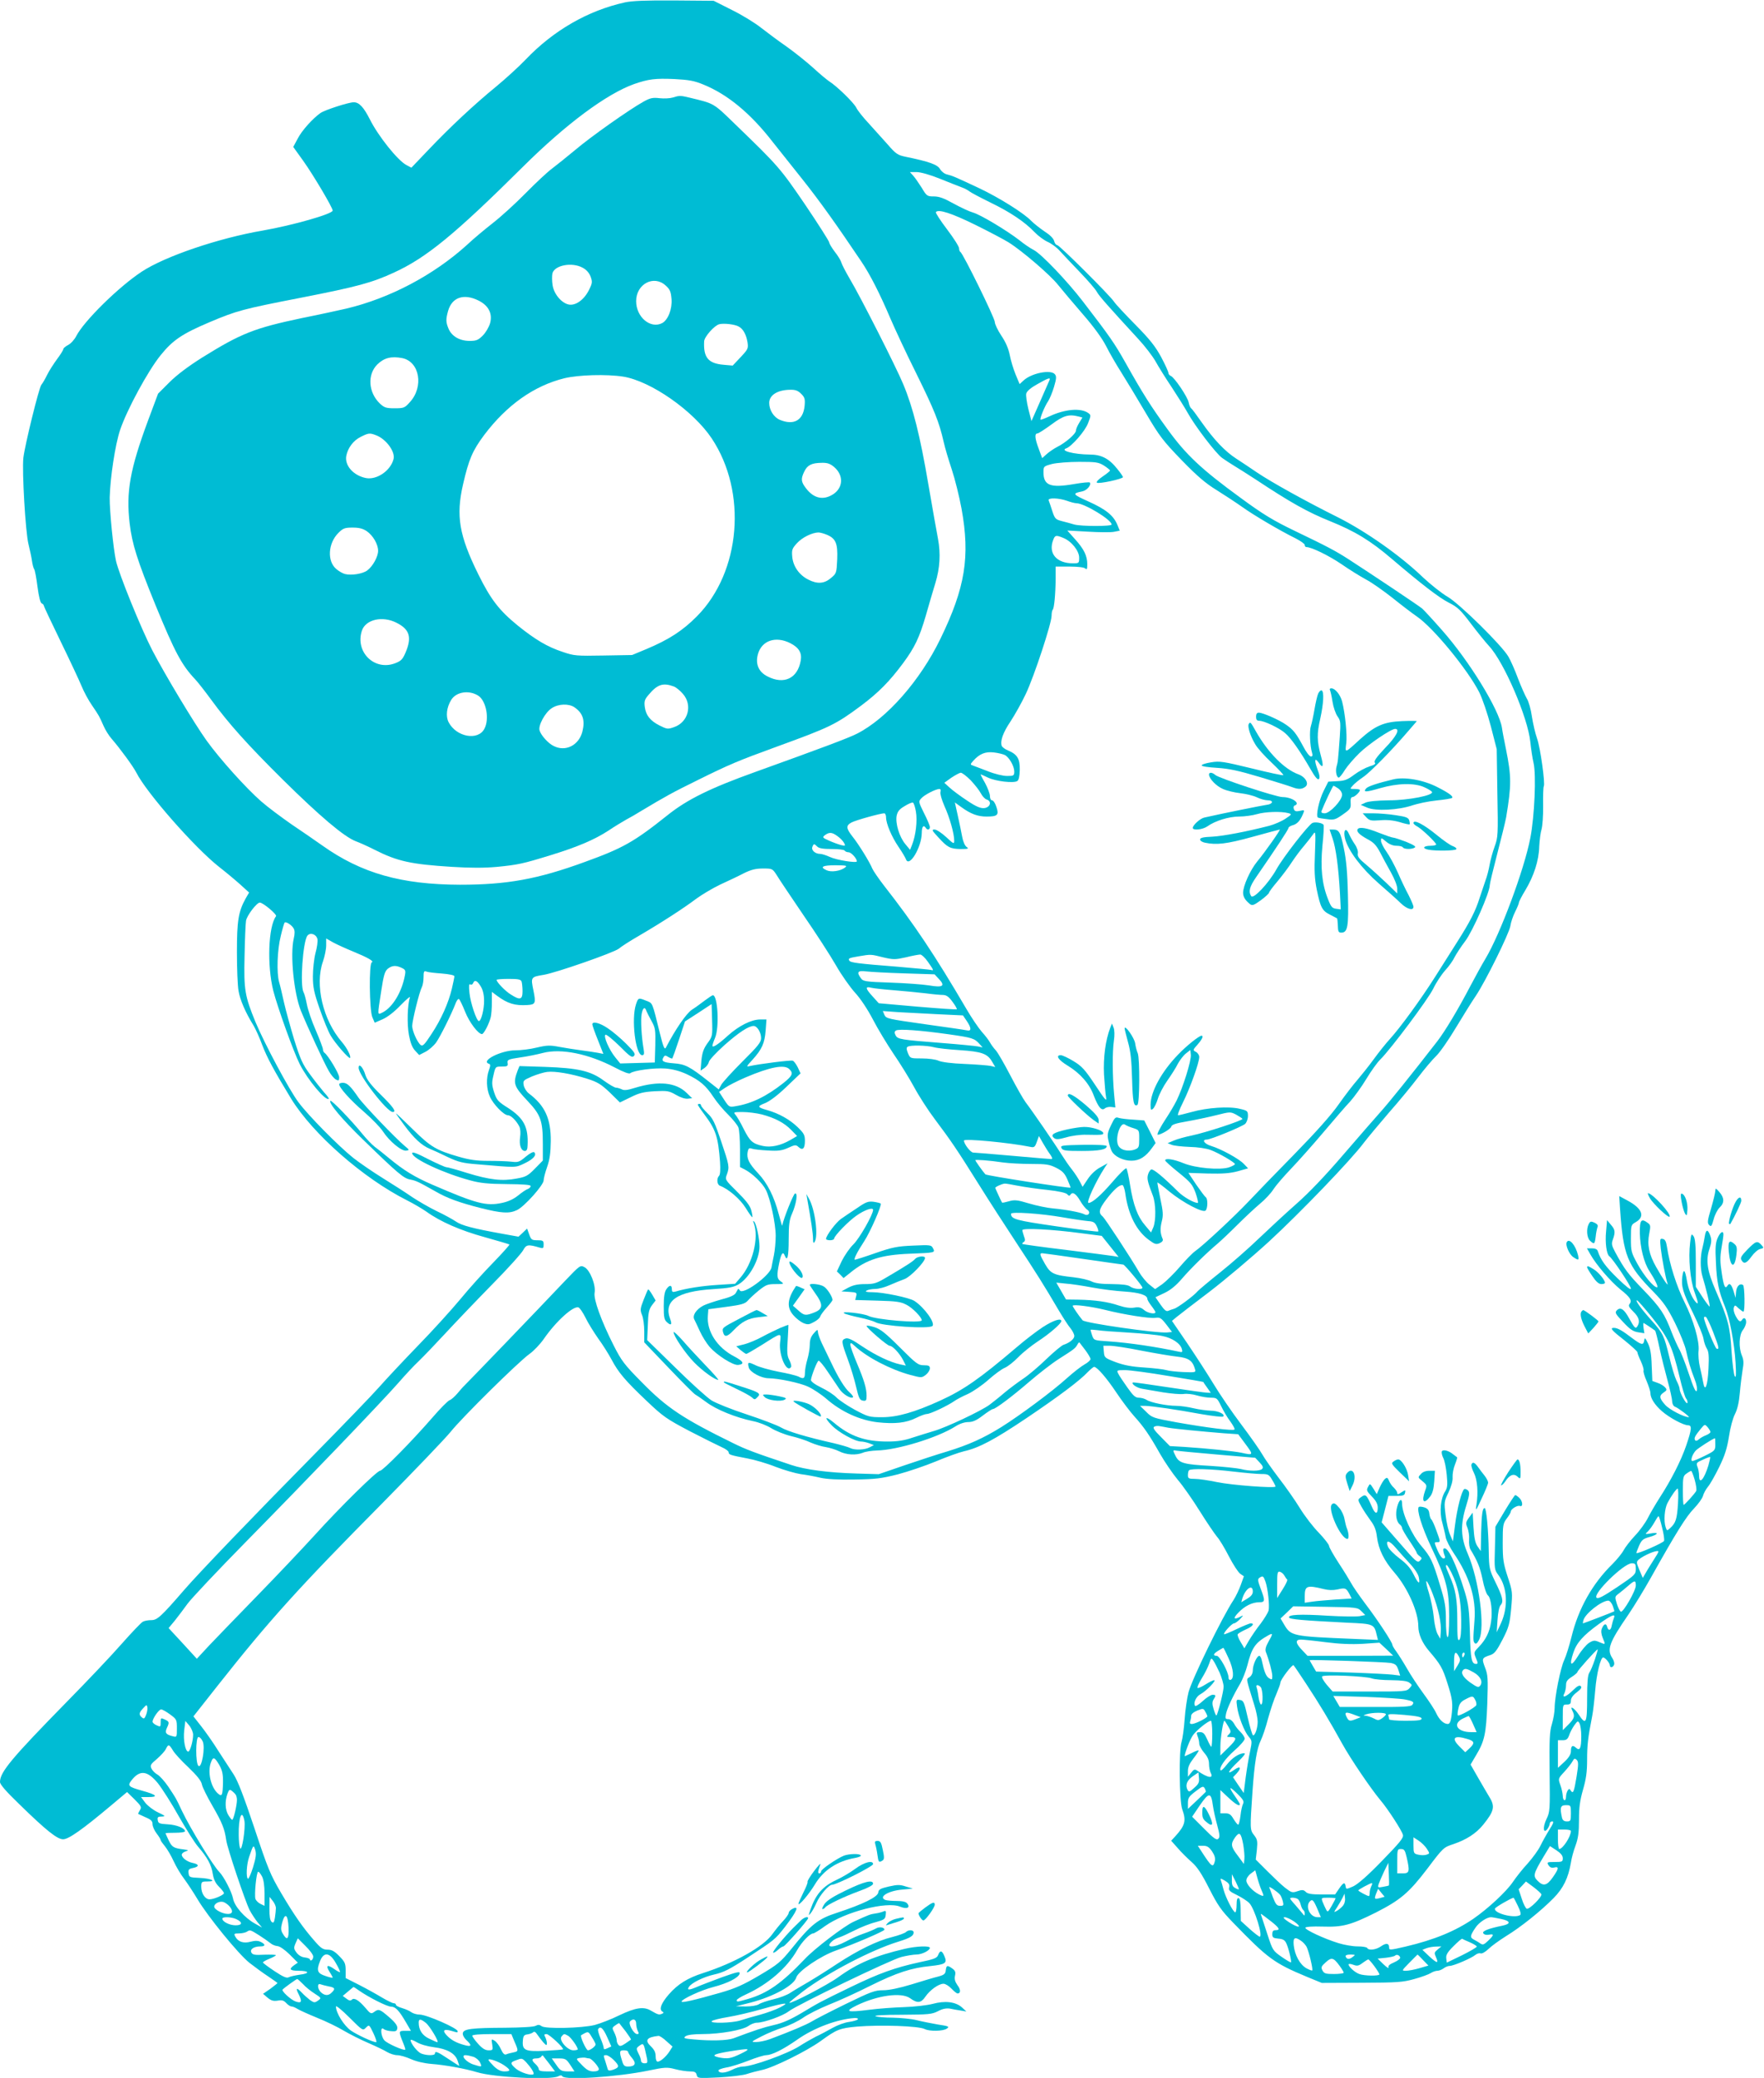 <?xml version="1.0" standalone="no"?>
<!DOCTYPE svg PUBLIC "-//W3C//DTD SVG 20010904//EN"
 "http://www.w3.org/TR/2001/REC-SVG-20010904/DTD/svg10.dtd">
<svg version="1.0" xmlns="http://www.w3.org/2000/svg"
 width="1087pt" height="1280pt" viewBox="0 0 1087 1280"
 preserveAspectRatio="xMidYMid meet">
<g transform="translate(0,1280) scale(0.1,-0.1)"
fill="#00bcd4" stroke="none">
<path d="M3850 12785 c-227 -50 -440 -173 -610 -351 -41 -43 -122 -117 -180
-165 -136 -111 -288 -253 -420 -392 l-105 -110 -30 16 c-53 27 -174 178 -226
282 -38 75 -66 105 -99 105 -32 0 -177 -47 -205 -66 -48 -34 -115 -108 -140
-157 l-28 -52 61 -85 c61 -85 182 -289 182 -307 0 -21 -247 -91 -430 -123
-274 -47 -603 -159 -746 -253 -143 -94 -357 -305 -404 -397 -11 -22 -34 -47
-50 -55 -17 -9 -30 -20 -30 -26 0 -5 -17 -33 -39 -62 -21 -29 -49 -72 -61 -97
-12 -25 -28 -52 -35 -60 -15 -18 -102 -373 -111 -450 -9 -83 13 -456 31 -530
9 -36 19 -83 22 -105 3 -22 9 -44 13 -50 5 -5 14 -54 21 -109 8 -62 18 -100
26 -103 7 -3 13 -9 13 -14 0 -4 47 -104 104 -221 57 -117 115 -241 129 -275
14 -34 42 -87 64 -118 44 -65 44 -65 71 -126 11 -26 34 -62 50 -80 52 -60 132
-169 152 -208 63 -125 361 -464 510 -581 41 -32 100 -81 130 -108 l55 -50 -22
-38 c-44 -80 -53 -137 -53 -328 0 -100 4 -207 10 -240 9 -55 42 -132 94 -216
11 -19 35 -71 51 -115 31 -81 72 -157 179 -333 134 -218 444 -490 714 -626 40
-20 94 -52 120 -70 86 -62 210 -116 359 -157 82 -23 150 -43 152 -45 3 -2 -43
-53 -100 -112 -58 -59 -150 -161 -204 -227 -55 -66 -171 -194 -260 -285 -88
-91 -196 -206 -239 -255 -44 -50 -224 -236 -400 -415 -371 -376 -715 -734
-801 -834 -141 -163 -166 -186 -202 -186 -19 0 -43 -4 -53 -10 -10 -5 -69 -67
-131 -137 -62 -71 -212 -229 -334 -353 -344 -351 -415 -436 -415 -497 0 -15
37 -58 118 -136 168 -164 235 -217 271 -217 34 0 120 61 294 207 l100 84 46
-45 c42 -42 45 -48 33 -67 -7 -12 -12 -22 -10 -23 2 -1 22 -10 46 -21 33 -14
42 -23 42 -42 0 -13 11 -39 25 -57 14 -18 25 -36 25 -41 0 -4 12 -21 27 -39
14 -17 38 -58 53 -91 15 -33 44 -82 65 -109 20 -27 57 -83 82 -125 63 -106
251 -337 320 -392 32 -25 84 -63 116 -84 31 -21 57 -39 57 -41 0 -1 -20 -17
-44 -35 l-45 -31 28 -24 c22 -18 36 -22 62 -18 27 5 38 1 53 -15 11 -12 25
-21 33 -21 7 0 24 -7 36 -15 13 -8 68 -33 122 -55 55 -22 129 -58 165 -80 36
-21 103 -55 150 -75 46 -20 99 -45 116 -56 17 -10 45 -19 62 -19 17 0 55 -11
84 -24 34 -15 80 -26 128 -30 81 -6 208 -29 280 -51 104 -32 455 -49 500 -25
13 7 21 7 25 0 16 -26 341 -4 530 35 102 21 115 22 165 9 30 -8 71 -14 91 -14
29 0 38 -4 42 -22 6 -21 9 -21 136 -15 72 4 150 13 173 21 24 8 66 19 94 25
69 14 275 116 361 178 99 72 117 79 223 89 146 12 382 4 418 -15 29 -15 114
-14 137 3 17 12 11 15 -56 25 -41 7 -100 19 -132 27 -32 8 -98 14 -145 15 -48
0 -96 4 -107 9 -12 5 51 9 162 9 165 1 186 3 223 22 28 15 50 19 73 16 17 -4
48 -9 67 -12 l35 -6 -27 25 c-39 35 -104 43 -181 22 -35 -9 -113 -18 -177 -20
-63 -2 -158 -9 -211 -16 -142 -18 -158 -12 -79 27 129 62 274 82 328 44 45
-33 68 -30 94 9 28 41 82 80 112 80 12 0 34 -14 49 -30 16 -17 33 -30 37 -30
21 0 21 24 0 51 -15 22 -20 38 -15 59 5 22 1 31 -17 44 -31 22 -36 20 -40 -11
-2 -22 -10 -29 -48 -39 -25 -6 -98 -28 -163 -48 -76 -23 -138 -36 -175 -36
-51 0 -75 -9 -231 -85 -96 -47 -191 -96 -210 -108 -33 -20 -128 -60 -256 -108
-27 -10 -66 -18 -85 -18 -34 0 -33 1 31 34 36 19 97 44 135 56 38 12 93 39
122 59 29 21 101 57 160 81 59 23 173 75 254 116 163 81 255 111 371 122 93
10 105 18 87 60 -15 37 -27 39 -39 8 -7 -19 -25 -26 -117 -45 -150 -33 -245
-67 -419 -151 -194 -94 -197 -96 -307 -162 -66 -39 -115 -61 -168 -73 -66 -15
-120 -33 -250 -82 -38 -14 -137 -17 -244 -7 -61 5 -67 8 -51 20 12 8 49 13
104 13 111 0 248 25 283 50 15 11 38 20 52 20 43 0 160 42 196 70 52 40 626
317 695 335 32 8 74 15 92 15 34 0 83 25 83 41 0 14 -82 11 -155 -6 -184 -43
-293 -90 -410 -175 -63 -46 -293 -166 -301 -157 -2 2 36 33 84 70 151 114 421
255 587 306 74 23 95 36 95 57 0 17 -32 18 -48 2 -6 -6 -44 -20 -83 -30 -94
-23 -210 -80 -340 -165 -57 -38 -138 -89 -179 -113 -41 -24 -91 -53 -110 -66
-19 -13 -66 -31 -105 -40 -38 -9 -79 -23 -90 -31 -11 -7 -45 -13 -80 -13 l-60
1 91 23 c141 37 268 107 281 155 11 38 150 133 245 166 108 38 298 119 298
128 0 15 -33 20 -53 7 -11 -6 -45 -21 -75 -31 -30 -10 -79 -32 -110 -49 -76
-41 -132 -40 -84 2 9 9 28 19 42 23 14 4 57 24 95 43 39 20 97 43 130 51 54
15 60 19 63 45 3 25 1 28 -15 21 -10 -4 -31 -10 -48 -12 -33 -5 -39 -7 -135
-51 -56 -25 -244 -168 -301 -230 -143 -150 -230 -211 -351 -246 -66 -19 -68
-19 -68 -7 0 5 25 21 56 35 138 63 254 164 316 273 29 51 79 103 99 103 6 0
39 20 74 46 123 87 379 153 461 119 42 -17 66 -7 44 20 -8 10 -30 15 -65 15
-30 0 -60 3 -69 6 -46 18 18 57 104 64 l65 6 -43 13 c-36 12 -51 12 -105 0
-52 -12 -63 -18 -65 -37 -4 -28 -94 -72 -252 -124 -119 -38 -163 -73 -283
-223 -67 -82 -82 -95 -197 -163 -100 -59 -147 -80 -240 -107 -161 -46 -240
-64 -240 -55 0 15 121 71 196 90 89 23 157 58 162 83 3 14 -14 11 -109 -23
-62 -23 -133 -50 -158 -61 -45 -19 -59 -19 -46 1 15 25 90 62 156 77 58 13 94
31 204 103 169 111 171 112 232 190 76 99 91 136 44 110 -12 -6 -21 -17 -21
-24 0 -7 -16 -30 -35 -50 -19 -20 -48 -56 -66 -81 -56 -78 -233 -177 -429
-240 -93 -30 -153 -67 -208 -130 -47 -54 -62 -92 -41 -106 11 -6 10 -9 -4 -15
-17 -6 -22 -5 -67 21 -44 26 -94 18 -193 -29 -50 -25 -119 -51 -152 -60 -80
-20 -307 -25 -328 -7 -12 9 -21 10 -36 2 -11 -7 -89 -11 -188 -12 -206 -1
-256 -7 -261 -33 -2 -11 7 -29 22 -43 36 -33 32 -43 -11 -31 -52 14 -84 32
-111 61 -28 30 -17 40 29 27 41 -12 39 -12 39 -2 0 18 -191 102 -234 102 -18
0 -41 7 -52 15 -10 8 -36 19 -56 25 -21 6 -38 15 -38 20 0 6 -6 10 -14 10 -7
0 -40 16 -72 35 -33 20 -96 55 -141 78 l-83 42 0 48 c0 42 -5 52 -39 87 -30
31 -47 40 -73 40 -27 0 -41 9 -79 53 -72 82 -127 161 -206 295 -67 114 -82
150 -165 400 -66 197 -102 291 -128 331 -20 31 -63 97 -95 146 -31 50 -79 118
-105 151 l-48 61 149 189 c320 405 497 601 1015 1124 198 201 388 399 421 440
71 89 417 430 485 479 26 18 66 60 89 93 76 110 183 206 214 194 8 -3 27 -31
43 -63 15 -32 51 -89 78 -128 28 -38 65 -97 83 -131 42 -79 83 -128 216 -254
102 -97 123 -111 265 -186 85 -44 174 -88 198 -99 23 -10 42 -24 42 -31 0 -15
10 -18 115 -38 44 -8 123 -31 175 -52 52 -20 122 -40 155 -45 33 -4 87 -14
120 -22 39 -9 112 -13 210 -11 130 2 165 6 268 32 64 17 170 53 235 80 64 27
142 55 172 62 93 21 187 71 385 204 199 134 330 232 379 285 17 17 34 31 38
31 18 0 77 -68 137 -158 34 -51 84 -117 110 -146 59 -65 94 -116 159 -231 28
-49 77 -121 109 -160 33 -38 94 -126 137 -195 43 -69 91 -139 105 -156 15 -16
48 -71 74 -122 26 -50 57 -98 70 -107 l22 -15 -19 -53 c-10 -28 -30 -70 -44
-92 -69 -103 -257 -489 -278 -569 -9 -34 -20 -108 -24 -166 -4 -58 -13 -121
-19 -140 -17 -53 -14 -365 4 -415 26 -71 18 -100 -43 -167 l-25 -27 41 -46
c22 -26 61 -64 86 -86 33 -29 61 -71 107 -162 53 -104 74 -135 148 -211 214
-221 252 -249 456 -334 l90 -37 245 1 c221 1 253 3 325 23 44 12 90 29 102 37
12 8 31 14 41 14 10 0 27 7 38 15 10 8 27 15 38 15 23 0 135 48 158 68 10 8
24 12 32 9 8 -3 28 8 48 27 18 18 67 53 108 79 92 56 215 155 293 234 61 62
91 125 107 218 4 28 17 76 29 107 16 44 21 80 21 158 0 77 6 120 25 186 19 66
25 109 25 183 0 91 5 136 31 268 6 29 14 101 19 160 8 102 33 203 49 203 12 0
41 -35 41 -48 0 -17 20 -15 26 3 4 8 -1 26 -10 40 -36 54 -20 97 99 270 34 50
97 153 140 230 154 275 216 374 264 423 26 27 51 62 55 77 4 16 18 41 31 57
13 15 44 70 69 121 35 72 48 113 60 187 8 55 24 114 37 139 15 29 25 72 30
130 4 47 12 111 17 141 8 42 7 63 -4 89 -21 50 -18 128 6 158 11 14 20 36 20
49 0 24 -14 32 -25 14 -11 -17 -21 -11 -40 24 -10 19 -15 41 -11 51 6 17 8 17
29 -4 13 -11 26 -21 30 -21 11 0 8 158 -2 164 -20 13 -40 -7 -43 -42 l-3 -37
-13 43 c-13 41 -25 52 -37 32 -14 -23 -23 -5 -35 76 -11 69 -11 101 -2 155 7
38 12 76 12 84 0 28 -20 15 -36 -22 -13 -31 -15 -60 -10 -153 5 -118 17 -174
56 -270 29 -72 57 -221 65 -345 4 -73 3 -95 -5 -83 -6 9 -15 79 -20 155 -9
152 -22 199 -97 372 -53 122 -63 187 -39 258 13 39 14 56 5 81 -15 42 -27 40
-34 -5 -3 -21 -10 -54 -15 -74 -13 -48 -13 -125 0 -169 23 -76 49 -184 45
-188 -2 -2 -22 24 -44 58 l-41 63 0 147 c0 109 -4 151 -14 165 -13 18 -15 14
-21 -39 -12 -96 0 -232 28 -308 25 -69 25 -82 0 -51 -21 28 -40 76 -48 124
-11 67 -21 77 -28 27 -8 -61 2 -97 67 -229 31 -64 60 -134 63 -155 3 -21 13
-49 21 -62 11 -17 14 -45 10 -123 -5 -108 -22 -150 -33 -83 -4 22 -13 64 -20
94 -7 30 -11 75 -8 100 6 58 -32 190 -86 297 -50 100 -93 236 -109 343 -5 33
-12 46 -26 48 -17 4 -18 -1 -12 -59 8 -65 29 -178 41 -214 10 -28 -28 26 -70
101 -43 76 -56 136 -42 205 9 46 8 53 -8 65 -42 31 -51 20 -50 -63 2 -88 25
-181 59 -233 37 -57 57 -100 47 -100 -21 0 -80 71 -120 143 -39 71 -41 79 -41
158 0 82 1 84 29 100 60 34 42 84 -49 133 l-52 28 5 -78 c20 -288 43 -347 208
-514 61 -63 84 -96 131 -190 31 -63 62 -140 68 -170 15 -68 27 -110 53 -177
12 -30 17 -59 13 -70 -6 -13 -20 17 -50 107 -23 69 -50 136 -59 150 -8 14 -29
60 -46 103 -43 113 -68 151 -175 262 -94 97 -116 127 -172 230 -23 43 -25 53
-15 80 16 45 14 61 -13 91 l-23 28 -6 -70 c-7 -68 3 -141 20 -153 20 -13 133
-182 133 -199 0 -11 -28 11 -82 63 -74 72 -104 113 -122 167 -3 12 -16 18 -36
18 l-31 0 21 -37 c36 -64 123 -165 185 -216 62 -49 74 -69 56 -91 -8 -9 -2
-21 24 -46 35 -34 43 -62 25 -90 -11 -18 -18 -11 -50 47 -32 59 -54 73 -76 52
-14 -15 -11 -21 38 -73 42 -45 61 -58 92 -63 l39 -6 -5 31 c-2 18 -3 32 0 32
3 0 54 -34 71 -47 3 -2 15 -49 27 -106 12 -56 35 -147 50 -202 15 -55 28 -112
28 -128 1 -16 8 -29 18 -33 17 -5 95 -64 85 -64 -30 0 -121 47 -146 76 -37 41
-38 57 -9 76 20 13 21 18 9 31 -7 9 -28 22 -46 28 l-33 12 -4 96 c-2 70 -9
107 -23 136 -17 35 -20 37 -23 18 -5 -32 -17 -29 -76 15 -61 47 -89 62 -111
62 -27 0 -14 -15 68 -79 42 -34 77 -66 77 -71 0 -6 9 -30 21 -55 11 -24 19
-50 17 -57 -3 -7 6 -37 19 -66 12 -29 23 -62 23 -73 0 -32 27 -74 72 -113 46
-40 132 -86 160 -86 25 0 23 -24 -11 -124 -32 -94 -93 -213 -163 -321 -25 -39
-58 -95 -73 -125 -15 -30 -51 -80 -80 -110 -29 -31 -60 -71 -70 -90 -10 -19
-41 -57 -69 -85 -123 -120 -210 -275 -252 -448 -14 -56 -34 -120 -45 -143 -23
-48 -59 -229 -59 -295 0 -25 -8 -70 -17 -100 -14 -45 -16 -92 -14 -297 3 -231
2 -244 -19 -287 -25 -51 -20 -96 6 -61 8 11 14 26 14 33 0 7 7 13 15 13 12 0
7 -13 -18 -52 -18 -29 -43 -74 -55 -99 -12 -25 -47 -73 -77 -107 -31 -33 -72
-85 -93 -116 -40 -59 -152 -163 -243 -226 -111 -76 -242 -130 -417 -171 -99
-23 -102 -23 -102 -5 0 26 -19 28 -49 7 -31 -22 -76 -28 -86 -11 -3 6 -30 10
-60 10 -29 0 -82 9 -117 20 -88 27 -208 83 -204 95 2 6 43 9 107 7 122 -4 172
9 328 87 151 77 203 121 316 269 98 130 100 132 161 152 80 27 141 66 185 121
66 82 73 111 37 169 -11 19 -43 72 -69 118 l-47 82 33 56 c53 88 63 132 70
320 5 155 4 176 -14 222 -21 56 -20 59 34 77 24 8 39 27 74 95 39 76 44 96 53
189 9 101 9 106 -21 197 -27 83 -31 107 -31 211 0 108 2 118 25 149 14 18 25
37 25 43 0 15 41 40 56 34 21 -8 17 31 -4 50 -10 10 -21 17 -25 17 -3 0 -32
-44 -64 -97 l-58 -98 -3 -132 c-4 -127 -3 -133 21 -165 56 -75 62 -198 16
-298 l-26 -55 5 75 c3 46 10 82 19 92 20 22 13 51 -35 148 -34 71 -36 81 -38
180 -2 138 -15 270 -25 270 -14 0 -19 -38 -22 -155 l-2 -110 -20 29 c-15 22
-21 53 -25 119 l-5 89 -23 -31 c-20 -28 -21 -34 -9 -63 7 -18 12 -51 10 -73
-2 -22 2 -50 9 -61 43 -71 58 -108 74 -184 9 -47 24 -91 33 -98 19 -15 29 -99
19 -164 -9 -62 -32 -108 -74 -152 -33 -34 -33 -35 -19 -70 13 -30 13 -36 1
-36 -28 0 -34 29 -38 190 -4 142 -9 177 -31 252 -56 182 -109 290 -132 267 -3
-4 -1 -18 4 -33 9 -21 8 -26 -5 -26 -8 0 -23 20 -34 46 -24 56 -24 54 -1 54
18 0 17 4 -6 67 -13 37 -28 70 -33 73 -4 3 -10 18 -12 35 -2 22 -10 32 -30 39
-15 5 -31 6 -35 3 -15 -16 19 -125 76 -246 94 -199 111 -266 111 -427 0 -88
-4 -133 -10 -129 -6 3 -10 49 -10 103 0 84 -5 115 -38 222 -43 144 -57 171
-112 235 -60 69 -120 201 -120 262 0 37 -18 27 -30 -18 -13 -46 -6 -92 16
-110 8 -6 14 -16 14 -22 0 -6 20 -41 45 -78 25 -37 45 -70 45 -74 0 -4 8 -14
18 -21 15 -12 16 -14 1 -29 -14 -14 -25 -5 -125 111 l-110 126 21 81 21 82 49
0 c41 0 50 3 53 19 4 19 3 19 -22 3 -20 -14 -26 -14 -26 -4 0 8 -10 22 -21 33
-12 10 -25 30 -30 43 -8 19 -12 21 -24 11 -9 -7 -23 -31 -33 -53 l-18 -41 -21
34 c-21 33 -21 33 -33 10 -11 -20 -8 -26 24 -59 26 -27 36 -46 36 -69 0 -43
-17 -40 -36 6 -34 77 -38 81 -69 58 -19 -14 -19 -15 5 -58 13 -23 39 -62 56
-85 24 -32 34 -58 39 -100 10 -78 43 -146 110 -223 80 -93 145 -240 145 -328
0 -48 24 -103 66 -152 71 -83 84 -105 114 -201 31 -96 34 -124 24 -203 -5 -33
-11 -46 -23 -46 -25 1 -52 26 -71 67 -9 21 -45 75 -78 120 -33 45 -79 114
-102 155 -23 40 -53 87 -66 105 -13 17 -24 36 -24 41 0 15 -90 152 -166 252
-39 52 -79 110 -88 128 -10 18 -44 74 -77 124 -32 49 -59 97 -59 105 0 8 -28
44 -62 80 -35 35 -88 104 -118 153 -30 49 -89 133 -131 187 -41 54 -86 118
-100 143 -14 25 -72 108 -130 185 -58 77 -135 190 -171 250 -37 61 -109 172
-161 249 l-95 139 26 22 c15 12 106 83 203 156 97 74 263 214 370 312 192 177
504 501 583 607 23 30 92 113 154 185 63 71 145 171 182 220 38 50 87 108 110
130 23 22 78 101 122 175 45 74 99 162 122 195 60 89 205 383 213 430 3 22 16
61 29 87 13 26 24 52 24 58 0 6 18 41 40 77 52 87 83 182 85 268 2 38 8 86 14
105 6 19 11 85 10 146 -1 61 1 115 4 120 10 16 -21 237 -41 294 -11 30 -25 91
-32 135 -6 44 -20 94 -31 111 -10 17 -35 73 -55 125 -19 52 -46 112 -59 134
-40 69 -302 327 -375 369 -36 21 -104 75 -151 119 -139 134 -353 284 -524 370
-197 98 -413 218 -500 277 -38 26 -95 64 -126 84 -70 45 -138 117 -213 223
-32 46 -61 85 -66 88 -5 3 -12 19 -15 36 -8 36 -88 154 -110 163 -8 3 -15 11
-15 19 0 7 -20 51 -45 98 -36 66 -70 109 -159 199 -62 63 -121 126 -130 140
-26 40 -338 350 -351 350 -7 0 -16 11 -19 25 -4 16 -26 38 -59 59 -28 19 -65
48 -82 65 -44 47 -199 144 -322 202 -149 70 -164 76 -196 84 -16 3 -35 18 -44
33 -16 28 -66 46 -212 76 -48 10 -60 17 -110 75 -31 35 -84 93 -117 130 -34
36 -69 80 -77 97 -16 32 -119 132 -166 162 -14 9 -60 47 -101 85 -41 37 -115
96 -163 130 -49 34 -119 86 -156 115 -36 29 -117 79 -180 110 l-113 57 -242 2
c-177 1 -258 -2 -306 -12z m487 -507 c147 -60 288 -177 421 -348 37 -47 121
-152 187 -235 105 -132 208 -276 362 -505 55 -81 116 -202 179 -350 27 -63 98
-216 160 -340 112 -227 141 -299 169 -422 8 -37 31 -113 50 -170 19 -57 46
-165 60 -241 54 -296 23 -487 -130 -802 -125 -258 -331 -492 -515 -585 -51
-26 -219 -89 -625 -235 -279 -100 -421 -170 -542 -267 -207 -165 -275 -203
-510 -288 -290 -106 -479 -140 -768 -140 -361 1 -607 70 -848 241 -45 32 -131
91 -192 132 -60 42 -144 104 -185 140 -93 81 -255 261 -337 375 -76 106 -257
407 -335 557 -69 134 -204 466 -223 549 -17 76 -40 311 -39 391 3 122 34 327
64 416 42 125 172 365 250 461 75 93 133 132 303 204 166 70 202 80 562 150
347 68 437 92 575 156 198 91 373 234 795 653 264 262 514 447 682 507 90 31
130 36 248 31 91 -5 122 -10 182 -35z m1455 -579 c57 -23 117 -47 134 -53 18
-6 39 -18 48 -25 10 -8 67 -38 128 -68 122 -59 212 -119 273 -183 22 -23 59
-50 81 -60 23 -10 57 -35 75 -56 19 -21 74 -79 123 -130 49 -51 97 -106 105
-122 15 -27 72 -91 256 -291 39 -42 86 -103 105 -136 18 -33 63 -105 100 -160
36 -55 80 -125 98 -157 45 -82 175 -252 213 -279 18 -13 52 -35 75 -49 23 -14
82 -51 131 -83 213 -141 321 -202 458 -257 156 -63 251 -121 383 -234 183
-156 290 -238 349 -268 54 -27 73 -45 135 -127 40 -53 91 -116 114 -141 93
-100 239 -441 254 -590 4 -41 13 -100 20 -130 17 -73 6 -330 -20 -462 -37
-194 -186 -593 -276 -743 -23 -38 -65 -115 -94 -170 -77 -147 -156 -278 -203
-339 -162 -209 -300 -380 -347 -432 -30 -33 -133 -152 -229 -263 -115 -134
-215 -239 -295 -309 -67 -59 -170 -155 -231 -213 -60 -58 -166 -151 -235 -206
-69 -55 -132 -108 -140 -117 -22 -27 -123 -102 -145 -108 -11 -3 -27 -9 -37
-13 -12 -5 -24 6 -47 39 l-31 45 55 26 c38 18 72 46 108 88 55 64 154 161 222
218 22 19 76 70 120 114 44 44 106 102 138 129 32 26 70 67 84 90 14 22 63 79
108 126 45 47 135 148 200 225 65 77 139 163 165 190 25 28 70 90 99 138 29
48 68 103 87 121 63 62 294 370 326 436 17 36 50 86 73 112 24 26 50 63 59 83
10 19 39 64 65 98 46 61 151 299 151 344 0 10 21 97 46 193 25 96 50 198 55
225 33 199 33 251 -1 420 -10 50 -22 109 -25 133 -18 112 -201 410 -369 600
-57 65 -112 124 -122 133 -18 16 -324 220 -454 304 -81 52 -130 78 -330 174
-135 65 -196 102 -335 204 -243 177 -337 266 -450 422 -102 140 -154 222 -261
413 -66 117 -94 158 -261 375 -96 125 -257 294 -303 317 -20 10 -60 37 -88 60
-79 61 -242 159 -287 171 -22 6 -75 31 -119 55 -59 33 -89 44 -121 44 -41 0
-45 2 -75 53 -18 28 -41 62 -53 75 l-20 22 41 0 c24 0 82 -16 144 -41z m218
-284 c85 -42 178 -91 205 -108 82 -51 257 -201 305 -262 25 -31 93 -112 152
-180 69 -79 120 -150 144 -197 20 -40 62 -113 94 -163 31 -49 99 -162 151
-250 85 -144 106 -171 221 -290 95 -98 148 -143 215 -184 48 -30 118 -76 155
-102 72 -52 239 -150 331 -195 31 -16 57 -34 57 -41 0 -7 4 -13 10 -13 31 0
136 -51 216 -105 50 -35 119 -77 152 -95 33 -17 107 -69 164 -114 56 -45 123
-96 148 -113 102 -69 314 -328 385 -467 20 -40 51 -131 72 -211 l36 -140 4
-270 c5 -258 4 -273 -17 -330 -12 -33 -26 -84 -31 -113 -5 -29 -16 -72 -25
-95 -8 -23 -24 -71 -36 -107 -25 -81 -60 -149 -137 -270 -33 -52 -95 -150
-138 -218 -88 -139 -216 -314 -278 -382 -23 -25 -68 -81 -100 -125 -32 -44
-78 -101 -101 -128 -23 -26 -75 -93 -115 -150 -47 -67 -140 -171 -273 -307
-111 -113 -237 -243 -281 -290 -86 -91 -281 -273 -330 -307 -16 -11 -59 -55
-94 -96 -35 -41 -84 -89 -108 -107 l-45 -31 -33 26 c-19 14 -49 50 -67 81 -55
94 -209 328 -222 339 -29 24 -25 45 20 105 46 60 79 90 100 90 6 0 14 -23 18
-50 18 -132 69 -233 147 -289 35 -26 44 -28 65 -19 17 8 23 17 18 27 -15 35
-16 63 -5 107 10 39 8 61 -9 141 -11 53 -19 97 -18 99 2 1 36 -24 75 -57 85
-69 206 -132 222 -116 14 14 14 74 1 82 -6 4 -32 39 -59 78 l-48 72 120 -4
c91 -2 135 1 184 14 l64 18 -27 28 c-31 32 -139 91 -201 110 -41 12 -60 39
-27 39 24 0 216 79 237 97 9 9 17 30 17 49 0 30 -3 33 -52 44 -66 16 -199 7
-295 -20 -40 -11 -77 -20 -83 -20 -6 0 8 36 30 80 43 86 100 244 100 279 0 11
-9 25 -20 31 -21 11 -20 12 10 46 28 32 38 54 24 54 -15 0 -95 -64 -145 -117
-101 -104 -168 -227 -169 -307 0 -33 2 -37 15 -26 8 7 22 35 30 62 8 27 34 77
58 111 24 34 54 81 65 104 12 22 34 51 49 63 l28 22 3 -29 c4 -36 -50 -207
-88 -283 -15 -30 -45 -80 -65 -110 -34 -51 -59 -100 -51 -100 20 0 79 35 83
49 3 13 25 21 96 33 51 9 132 26 180 38 87 22 89 22 124 4 19 -11 37 -22 39
-26 6 -9 -223 -84 -313 -103 -40 -8 -90 -22 -110 -31 l-38 -16 25 -10 c14 -6
63 -11 110 -13 49 -1 104 -9 130 -19 51 -19 150 -77 150 -87 0 -4 -17 -13 -37
-20 -56 -18 -206 -5 -281 26 -61 25 -112 32 -112 17 0 -5 37 -38 83 -75 74
-60 85 -73 105 -127 11 -33 17 -60 13 -60 -25 0 -87 36 -120 68 -91 90 -154
143 -167 138 -7 -3 -16 -17 -20 -32 -7 -25 -2 -46 30 -129 19 -50 20 -152 3
-195 l-14 -32 -36 43 c-47 54 -73 125 -93 247 -8 53 -19 101 -23 105 -4 4 -43
-33 -86 -84 -69 -80 -124 -129 -147 -129 -17 0 44 132 101 220 l16 24 -45 -25
c-27 -14 -58 -43 -77 -72 l-32 -48 -17 33 c-9 18 -31 51 -48 73 -18 22 -47 65
-66 95 -39 63 -180 268 -220 320 -15 20 -57 94 -94 165 -37 71 -77 141 -90
155 -13 14 -29 36 -36 49 -7 13 -29 42 -50 65 -20 23 -63 86 -95 141 -196 334
-321 521 -508 760 -34 44 -66 91 -72 105 -15 38 -84 150 -122 197 -40 51 -41
68 -5 87 27 14 178 56 201 56 6 0 11 -11 11 -25 0 -38 34 -119 77 -182 22 -32
42 -66 46 -77 20 -52 96 75 97 162 0 40 11 54 25 32 9 -15 25 -12 25 5 0 9
-16 47 -36 86 -34 69 -35 72 -17 91 19 22 88 57 111 58 8 0 11 -7 7 -19 -3
-10 8 -48 25 -87 32 -70 60 -169 60 -213 0 -22 -4 -20 -50 23 -27 25 -59 46
-71 46 -19 0 -17 -5 22 -47 57 -63 74 -72 138 -73 48 0 53 2 37 13 -11 8 -22
35 -27 63 -5 27 -17 86 -27 130 l-18 81 40 -29 c58 -42 101 -58 155 -58 68 0
78 9 61 59 -7 23 -19 41 -27 41 -7 0 -13 11 -13 27 0 14 -14 50 -30 80 -17 29
-29 53 -27 53 2 0 22 -9 45 -20 48 -23 159 -36 181 -21 9 6 14 30 15 69 1 68
-15 95 -72 119 -18 7 -35 20 -39 28 -11 30 8 83 54 151 25 38 68 114 94 169
52 110 159 435 159 482 0 16 3 33 7 37 9 9 17 94 18 189 l0 77 85 0 c54 0 91
-5 98 -12 9 -9 12 -4 12 25 0 53 -20 94 -75 155 l-48 54 125 -7 c69 -4 142 -5
162 -1 l36 7 -15 37 c-24 57 -71 95 -178 143 -100 45 -102 49 -35 63 27 6 56
42 43 54 -3 3 -47 -1 -98 -10 -145 -25 -187 -8 -187 73 0 36 1 37 53 51 29 7
103 13 167 13 103 0 119 -2 153 -23 20 -13 37 -27 37 -30 0 -4 -20 -20 -45
-37 -25 -17 -41 -33 -36 -38 10 -10 161 23 161 34 0 3 -15 26 -34 49 -51 65
-99 90 -171 90 -98 1 -186 24 -145 38 33 11 118 108 135 156 18 46 18 49 2 61
-46 34 -146 25 -241 -20 -28 -13 -52 -22 -54 -20 -6 6 26 84 47 114 9 14 26
54 36 88 15 51 16 65 5 78 -25 30 -144 7 -193 -39 l-24 -22 -25 60 c-14 34
-30 88 -36 120 -8 40 -25 79 -52 119 -22 33 -40 71 -40 84 0 24 -197 425 -212
431 -4 2 -8 12 -8 22 0 11 -33 63 -74 117 -41 54 -72 102 -69 106 13 21 97 -6
243 -78z m457 -957 c-3 -7 -29 -67 -58 -132 l-53 -120 -19 74 c-10 41 -16 84
-13 96 4 15 29 36 69 58 67 38 82 43 74 24z m181 -224 l22 -6 -20 -33 c-11
-18 -20 -39 -20 -48 0 -19 -64 -75 -117 -101 -21 -11 -50 -31 -64 -44 l-27
-24 -21 57 c-24 63 -27 95 -8 95 6 0 45 25 86 55 75 56 107 65 169 49z m-73
-519 c22 -8 48 -15 58 -15 49 0 217 -102 217 -131 0 -12 -185 -12 -230 0 -19
6 -54 15 -77 21 -38 10 -43 14 -59 63 -9 28 -19 58 -22 65 -6 17 62 15 113 -3z
m-22 -229 c50 -20 97 -80 97 -121 0 -34 -1 -35 -39 -35 -101 0 -153 62 -121
144 11 30 18 31 63 12z m-361 -1337 c27 -14 58 -69 58 -101 0 -26 -3 -28 -44
-28 -25 0 -76 12 -118 29 -40 15 -81 31 -92 35 -18 6 -18 7 0 28 40 45 76 59
128 53 27 -3 58 -11 68 -16z m-210 -156 c25 -27 53 -62 62 -80 9 -17 25 -35
36 -38 34 -11 22 -49 -15 -53 -23 -2 -50 9 -105 46 -41 27 -90 63 -108 80
l-33 30 43 31 c24 16 50 30 58 31 9 0 36 -21 62 -47z m-338 -193 c10 -56 -1
-147 -24 -205 l-12 -30 -29 35 c-37 44 -62 127 -54 174 6 27 16 41 49 60 22
14 46 24 51 22 6 -1 14 -27 19 -56z m-483 -151 c16 -11 34 -30 40 -41 10 -19
9 -20 -17 -14 -16 4 -49 16 -74 27 -43 19 -44 21 -26 35 27 19 43 18 77 -7z
m-125 -64 c11 -11 37 -15 89 -15 41 0 77 -4 80 -10 3 -5 14 -10 24 -10 16 0
51 -38 51 -56 0 -12 -126 8 -166 27 -22 10 -49 19 -60 19 -31 0 -56 23 -48 43
8 21 11 21 30 2z m170 -130 c-28 -21 -84 -29 -112 -16 -45 20 -26 31 54 31 70
-1 75 -2 58 -15z m-419 -47 c14 -24 88 -133 163 -244 76 -110 166 -249 201
-310 34 -60 88 -136 118 -169 34 -37 77 -102 110 -165 30 -58 87 -152 126
-210 40 -58 97 -150 127 -205 30 -56 88 -146 129 -200 99 -132 136 -186 268
-397 61 -98 167 -262 235 -365 125 -190 168 -258 259 -413 28 -47 61 -98 74
-113 13 -16 23 -37 23 -47 0 -18 -29 -42 -66 -54 -11 -3 -59 -43 -105 -87 -46
-45 -111 -100 -144 -122 -33 -22 -85 -61 -115 -86 -30 -26 -72 -59 -93 -75
-52 -38 -268 -140 -342 -161 -33 -10 -92 -28 -132 -41 -52 -18 -94 -24 -155
-24 -137 0 -229 32 -328 115 -55 46 -65 36 -14 -16 42 -43 143 -99 180 -99 12
0 35 -5 51 -11 l28 -11 -25 -13 c-30 -17 -94 -19 -121 -5 -11 6 -57 19 -102
30 -161 36 -283 72 -325 97 -24 14 -119 50 -210 80 -92 30 -189 69 -217 86
-27 17 -128 108 -223 202 l-174 170 4 92 c2 76 7 97 25 122 l23 30 -21 36
c-12 20 -23 34 -25 32 -3 -2 -15 -31 -28 -64 -21 -54 -22 -63 -10 -93 8 -18
14 -63 14 -101 l0 -68 151 -158 c83 -87 156 -160 163 -163 6 -3 37 -24 68 -47
61 -46 181 -95 287 -117 37 -7 87 -27 114 -44 26 -16 80 -38 120 -48 40 -9 95
-27 122 -40 28 -12 70 -25 93 -28 24 -4 61 -15 83 -26 43 -22 103 -26 146 -9
15 7 55 13 88 14 126 3 373 79 482 148 26 17 57 27 79 27 28 0 51 10 90 40 29
22 57 40 62 40 16 0 121 79 224 168 57 49 139 113 183 141 93 59 101 65 114
88 5 10 11 16 13 13 2 -3 18 -24 36 -47 17 -23 32 -48 32 -55 0 -7 -17 -22
-37 -33 -20 -11 -69 -49 -109 -85 -87 -79 -289 -229 -404 -301 -111 -69 -201
-109 -330 -149 -58 -17 -177 -56 -265 -86 l-160 -55 -135 4 c-177 5 -319 24
-405 53 -222 74 -278 95 -355 133 -312 153 -410 218 -565 376 -108 109 -125
132 -173 226 -77 152 -125 285 -118 325 9 47 -28 140 -62 158 -27 14 -28 12
-122 -86 -169 -179 -604 -630 -622 -647 -4 -3 -21 -23 -38 -43 -17 -20 -39
-40 -49 -43 -10 -3 -58 -51 -107 -108 -126 -145 -305 -327 -322 -327 -19 0
-245 -222 -406 -400 -72 -79 -230 -246 -351 -370 -121 -124 -254 -262 -296
-306 l-76 -82 -87 95 -87 94 39 47 c21 26 55 72 77 102 21 30 185 204 364 386
368 374 834 859 939 979 38 44 93 103 122 130 29 28 102 104 163 170 61 66
190 201 287 300 98 99 185 196 194 214 19 35 30 37 104 15 19 -5 22 -3 22 20
0 23 -4 26 -38 26 -35 0 -39 3 -51 36 l-13 36 -26 -25 -27 -25 -100 18 c-183
33 -250 51 -285 75 -19 13 -73 43 -120 65 -47 23 -114 62 -150 86 -36 25 -117
77 -180 116 -63 39 -146 96 -184 126 -91 73 -274 258 -336 341 -57 75 -210
362 -266 496 -65 159 -72 197 -67 405 2 102 6 200 9 218 5 32 66 112 85 112
20 0 108 -74 100 -84 -48 -63 -56 -303 -17 -459 27 -104 123 -372 163 -452 49
-97 161 -231 179 -213 2 2 -11 20 -29 39 -17 20 -56 69 -86 110 -47 63 -60 94
-98 214 -23 77 -52 181 -63 230 -11 50 -24 106 -30 125 -16 56 -12 197 10 284
10 43 21 80 24 83 8 8 45 -16 56 -37 7 -13 7 -33 0 -62 -23 -100 1 -336 44
-444 40 -98 145 -326 172 -371 13 -24 33 -47 44 -53 17 -9 20 -7 20 14 0 22
-70 138 -91 151 -5 4 -9 13 -9 21 0 8 -20 61 -44 117 -25 56 -49 128 -55 160
-6 31 -15 66 -21 76 -22 42 -4 308 24 347 17 22 54 10 62 -20 3 -13 -2 -52
-12 -87 -9 -35 -16 -100 -16 -144 0 -67 7 -99 42 -200 23 -66 53 -140 68 -165
26 -45 112 -144 119 -137 8 9 -19 62 -51 99 -116 135 -167 351 -116 495 11 32
20 76 20 99 l0 43 42 -24 c24 -13 79 -38 123 -56 90 -37 133 -61 116 -67 -18
-6 -15 -293 3 -337 l15 -35 48 21 c30 13 72 45 112 87 36 37 61 58 57 47 -15
-40 -19 -164 -6 -231 9 -48 20 -77 38 -96 l25 -27 39 20 c21 11 51 37 66 58
24 34 93 171 121 244 6 15 15 26 19 23 5 -3 22 -38 38 -78 26 -66 81 -138 104
-138 11 0 44 63 54 104 4 16 7 58 7 93 l0 63 32 -24 c65 -48 110 -62 187 -57
50 3 53 11 37 90 -17 82 -16 83 63 96 75 12 433 137 463 161 15 13 71 49 125
80 137 80 276 170 350 226 35 26 102 66 150 89 48 22 114 53 146 70 45 22 73
29 117 29 58 0 59 0 86 -42z m654 -505 c65 -15 74 -15 142 0 40 10 79 17 88
17 8 0 30 -20 47 -45 35 -50 38 -56 20 -50 -7 2 -101 11 -208 20 -242 19 -289
25 -296 37 -9 14 -3 17 57 27 77 13 74 13 150 -6z m-2966 -65 c23 -11 26 -16
20 -47 -19 -102 -75 -195 -136 -227 -35 -17 -34 -26 -10 130 15 99 22 122 40
138 27 21 50 23 86 6z m248 -35 c46 -4 77 -10 77 -17 0 -6 -7 -39 -15 -74 -21
-90 -67 -193 -127 -283 -43 -66 -54 -76 -66 -66 -21 17 -52 87 -52 117 0 32
44 210 59 238 6 11 11 39 11 62 0 36 3 41 18 35 9 -4 52 -9 95 -12z m2849 1
l187 -6 27 -29 c41 -43 24 -54 -62 -39 -38 6 -145 14 -237 17 -155 5 -169 8
-182 27 -28 38 -20 49 33 42 26 -3 131 -9 234 -12z m-2358 -50 c3 -9 6 -36 6
-60 0 -52 -15 -57 -71 -21 -34 20 -89 77 -89 91 0 3 33 6 74 6 58 0 75 -3 80
-16z m-250 -33 c12 -20 19 -52 19 -84 1 -53 -18 -127 -32 -127 -14 0 -52 112
-58 173 -5 45 -3 58 5 53 7 -4 15 0 18 9 9 22 26 14 48 -24z m2545 -21 c64 -5
152 -14 196 -19 44 -6 92 -10 107 -10 21 -1 36 -12 58 -43 17 -22 28 -43 26
-45 -2 -3 -112 5 -243 16 l-238 21 -37 41 c-45 49 -48 64 -12 55 15 -4 79 -11
143 -16z m276 -148 l149 -7 23 -34 c30 -44 30 -65 1 -58 -13 3 -130 20 -260
38 -225 32 -237 34 -248 57 l-10 24 97 -7 c54 -3 165 -9 248 -13z m59 -123
c148 -21 160 -25 191 -59 l20 -22 -30 6 c-16 3 -115 13 -220 21 -256 20 -273
23 -286 47 -8 16 -8 23 2 30 18 11 145 2 323 -23z m-89 -80 c22 -6 94 -14 160
-18 134 -9 170 -21 199 -72 l19 -32 -29 7 c-16 3 -87 9 -159 12 -79 3 -142 11
-162 20 -17 8 -62 14 -102 14 -72 0 -72 0 -86 32 -10 25 -10 35 -2 40 17 11
116 9 162 -3z m716 -660 c14 -20 16 -29 7 -29 -7 0 -114 9 -238 20 -124 11
-233 20 -243 20 -16 0 -57 53 -57 74 0 14 284 -13 410 -39 22 -5 28 -1 39 31
l13 36 24 -42 c13 -23 33 -55 45 -71z m-289 -50 c37 -5 114 -9 173 -9 92 0
112 -3 154 -24 39 -20 52 -34 69 -73 11 -26 20 -48 19 -49 -7 -5 -519 74 -525
82 -18 20 -62 83 -62 87 0 5 86 -1 172 -14z m89 -143 c41 -8 124 -20 184 -26
71 -8 114 -18 122 -27 7 -9 13 -11 18 -4 13 22 34 10 60 -34 14 -25 35 -51 45
-57 24 -16 7 -42 -18 -28 -23 12 -114 29 -192 36 -36 3 -103 17 -150 31 -73
22 -89 23 -123 13 -21 -6 -40 -10 -42 -8 -2 2 -11 21 -21 43 -10 22 -20 43
-21 47 -3 5 38 25 58 27 4 1 40 -5 80 -13z m279 -195 c63 -11 133 -21 155 -23
32 -2 42 -8 53 -31 8 -16 12 -31 9 -33 -2 -3 -119 12 -258 32 -249 36 -279 44
-279 77 0 14 184 2 320 -22z m107 -97 l132 -17 52 -65 52 -65 -34 6 c-19 3
-151 20 -294 38 -143 17 -262 34 -265 36 -2 2 1 8 8 12 10 6 10 15 2 35 -5 15
-10 32 -10 38 0 15 186 5 357 -18z m18 -159 c132 -19 243 -35 247 -35 8 0 118
-132 118 -142 0 -14 -55 -9 -76 7 -13 10 -46 14 -112 15 -66 0 -102 5 -125 16
-17 9 -67 21 -112 26 -122 13 -141 22 -175 81 -33 58 -36 67 -17 67 6 0 120
-16 252 -35z m55 -176 c58 -11 148 -22 200 -25 91 -6 140 -22 140 -45 0 -6 11
-25 25 -43 14 -18 25 -36 25 -39 0 -15 -49 -6 -71 14 -18 15 -31 19 -60 14
-24 -4 -56 0 -95 13 -68 23 -145 34 -251 36 l-74 1 -30 52 -30 52 58 -6 c32
-2 105 -13 163 -24z m3453 -188 c98 -123 121 -173 167 -364 15 -65 33 -124 40
-132 7 -8 10 -20 8 -27 -5 -15 -48 63 -48 86 0 9 -9 32 -20 53 -10 21 -30 86
-44 146 -31 128 -38 144 -108 222 -63 70 -103 125 -91 125 5 0 48 -49 96 -109z
m-3373 50 c115 -29 273 -54 309 -49 29 4 36 0 68 -41 l35 -46 -30 -3 c-61 -6
-507 58 -521 75 -24 29 -61 83 -61 89 0 11 115 -4 200 -25z m3746 -135 c37
-96 40 -110 22 -104 -10 4 -78 169 -78 191 0 5 5 7 11 5 6 -2 26 -43 45 -92z
m-3600 -5 c83 -5 176 -14 207 -21 61 -12 111 -46 120 -81 5 -18 2 -20 -16 -16
-144 31 -307 55 -434 64 -91 6 -92 6 -103 36 -5 16 -10 32 -10 35 0 2 19 1 43
-2 23 -4 110 -10 193 -15z m77 -111 c83 -16 183 -33 221 -37 72 -8 95 -25 110
-78 6 -19 2 -20 -72 -17 -42 2 -90 7 -105 12 -16 5 -76 12 -135 16 -79 5 -125
14 -177 33 -68 26 -70 28 -73 64 l-3 37 41 0 c22 0 109 -13 193 -30z m167
-156 c118 -19 215 -36 215 -37 0 -1 10 -17 23 -34 l23 -33 -23 1 c-13 0 -120
15 -238 33 -118 18 -217 32 -219 30 -11 -10 26 -34 58 -39 20 -3 78 -13 128
-22 51 -8 108 -13 127 -10 19 3 56 -1 82 -9 26 -8 65 -14 86 -14 36 0 39 -3
63 -52 14 -29 39 -72 57 -95 17 -24 29 -46 25 -49 -9 -9 -168 11 -355 44 -148
27 -153 29 -189 65 l-38 37 30 0 c42 -1 196 -23 347 -51 70 -12 131 -19 135
-15 15 14 -31 36 -76 36 -25 1 -73 7 -106 15 -33 8 -81 15 -106 15 -60 0 -159
20 -184 37 -11 7 -32 13 -47 13 -22 0 -35 12 -71 63 -24 34 -50 72 -56 85 -11
21 -10 22 42 22 29 0 150 -16 267 -36z m3340 -345 c0 -5 -12 -14 -27 -20 -16
-6 -35 -17 -44 -25 -11 -10 -19 -12 -24 -5 -7 12 -1 25 35 69 25 30 25 30 43
10 9 -11 17 -24 17 -29z m-3340 26 c40 -7 216 -24 342 -34 l88 -6 40 -54 c56
-75 56 -77 -20 -60 -49 10 -214 27 -353 36 l-88 5 -55 56 c-40 40 -52 57 -42
63 7 5 22 6 33 4 11 -2 36 -6 55 -10z m3370 -103 c0 -36 -2 -39 -65 -70 -36
-18 -70 -32 -76 -32 -14 0 -2 39 20 64 13 14 108 76 119 76 1 0 2 -17 2 -38z
m-3070 -62 l235 -20 27 -29 c20 -21 24 -31 15 -40 -14 -14 -79 -14 -132 0 -22
5 -105 14 -185 19 -165 9 -193 17 -215 59 -19 38 -19 40 3 35 9 -2 123 -13
252 -24z m3027 -68 c-26 -85 -57 -120 -57 -63 0 16 -4 41 -10 55 -9 24 -6 27
33 44 23 11 43 18 45 17 2 -2 -3 -25 -11 -53z m-2927 -37 c69 -8 146 -15 172
-15 42 0 48 -3 67 -36 12 -19 21 -38 21 -41 0 -12 -268 8 -360 27 -52 11 -114
20 -137 20 -38 0 -43 3 -43 23 0 13 3 27 7 30 11 12 141 8 273 -8z m2843 -51
c9 -32 13 -62 9 -69 -11 -19 -71 -85 -77 -85 -3 0 -5 40 -5 89 0 81 2 90 23
104 12 9 25 16 28 16 3 1 13 -24 22 -55z m-103 -146 c-6 -96 -14 -120 -48
-151 -20 -18 -20 -18 -28 5 -13 39 -7 113 11 149 23 44 55 89 63 89 4 0 5 -42
2 -92z m-98 -148 c10 -38 15 -75 12 -82 -4 -12 -164 -82 -170 -75 -2 1 6 21
16 45 16 36 25 43 64 54 55 15 61 32 9 22 -38 -6 -38 -6 -18 13 11 11 29 36
40 56 11 20 22 37 25 37 3 0 13 -31 22 -70z m-1556 -220 c31 -33 54 -68 57
-87 9 -48 -4 -39 -33 20 -19 38 -42 64 -86 97 -33 25 -65 57 -71 72 -18 44 8
41 47 -6 19 -22 58 -66 86 -96z m1518 43 c-10 -15 -32 -52 -50 -80 l-31 -53
-21 49 c-19 46 -19 50 -4 64 31 26 110 60 121 51 2 -2 -5 -16 -15 -31z m-124
-78 c0 -33 -5 -38 -115 -112 -87 -58 -118 -74 -127 -65 -24 24 168 212 217
212 22 0 25 -4 25 -35z m-1136 -23 c41 -82 59 -167 60 -289 1 -77 -3 -116 -11
-124 -11 -10 -13 13 -13 117 0 134 -10 192 -48 278 -12 27 -22 52 -22 57 0 19
11 7 34 -39z m-1030 -17 c6 -11 14 -22 18 -25 4 -3 -9 -30 -28 -60 l-34 -54 0
83 c0 71 2 82 16 79 9 -2 22 -12 28 -23z m-116 -38 c15 -43 26 -148 19 -179
-4 -13 -26 -49 -49 -80 -24 -30 -56 -77 -72 -104 l-28 -48 -23 39 c-13 21 -21
43 -18 48 3 5 25 18 49 29 42 18 58 38 31 38 -7 0 -46 -16 -86 -35 -41 -20
-76 -34 -78 -32 -7 7 48 67 61 67 7 0 23 12 37 26 23 25 23 26 2 15 -41 -21
-47 -11 -12 25 39 41 85 64 129 64 36 0 37 9 8 85 -18 48 -19 58 -7 66 21 13
24 12 37 -24z m1030 -74 c36 -93 55 -183 50 -238 l-3 -40 -17 30 c-9 17 -20
64 -23 105 -4 41 -18 108 -30 148 -13 39 -19 72 -15 72 5 0 22 -35 38 -77z
m1252 50 c0 -32 -77 -166 -92 -161 -6 2 -17 24 -25 49 -13 43 -13 44 14 64 14
11 40 32 57 47 39 34 46 35 46 1z m-1922 -22 c28 -7 56 -8 84 -2 48 11 53 9
73 -28 l14 -28 -97 -6 c-53 -4 -118 -9 -144 -13 l-48 -7 0 40 c0 65 13 70 118
44z m-438 -15 c0 -17 -11 -30 -36 -45 l-35 -21 6 22 c19 62 65 93 65 44z
m2218 -88 c6 -17 11 -33 9 -34 -3 -3 -188 -74 -192 -74 -2 0 -1 9 2 19 11 41
110 119 153 121 9 0 21 -14 28 -32z m-1549 -33 l24 -24 -37 -7 c-21 -3 -108
-2 -194 3 -172 11 -245 7 -239 -11 4 -11 82 -18 360 -32 162 -7 165 -8 181
-78 l7 -28 -143 6 c-389 16 -393 17 -437 92 l-20 34 39 37 39 38 198 -3 c193
-3 199 -4 222 -27z m1556 -42 c-4 -10 -10 -30 -13 -45 -5 -33 -22 -37 -29 -8
-6 23 -21 17 -33 -14 -5 -13 -3 -34 6 -55 18 -44 19 -43 -20 -27 -30 13 -37
12 -64 -4 -16 -10 -47 -46 -68 -81 -43 -69 -56 -61 -29 20 20 61 60 106 155
175 79 57 108 69 95 39z m-2128 -145 c-17 -30 -22 -49 -17 -63 19 -48 40 -126
40 -149 0 -24 -2 -25 -20 -14 -19 12 -30 40 -45 111 -3 15 -10 27 -15 27 -15
0 -40 -56 -40 -88 0 -18 -8 -35 -20 -43 -22 -15 -24 1 29 -172 12 -37 21 -83
21 -102 0 -38 -15 -85 -28 -85 -5 0 -19 48 -33 108 -22 97 -26 107 -48 110
-23 4 -24 2 -18 -41 8 -60 44 -152 71 -184 22 -26 22 -28 9 -92 -8 -36 -20
-109 -27 -161 l-12 -95 -33 48 -33 49 21 22 c32 34 26 51 -10 26 -53 -38 -44
-13 17 45 39 37 52 55 41 55 -31 0 -74 -28 -107 -70 -18 -23 -35 -39 -38 -36
-13 14 26 71 84 122 35 30 64 64 64 73 0 10 -12 28 -26 42 -14 13 -32 36 -40
52 -9 16 -23 27 -35 27 -18 0 -20 4 -14 33 7 34 44 113 88 187 14 25 34 75 43
110 28 111 49 141 129 186 30 17 30 10 2 -38z m351 -4 c86 -11 160 -14 230
-10 l102 7 43 -40 42 -40 -264 -1 -264 0 -33 35 c-41 42 -44 65 -8 65 14 0 83
-7 152 -16z m-597 -100 c31 -67 35 -124 12 -132 -8 -2 -13 4 -13 15 1 32 -54
132 -72 133 -26 0 -22 13 10 32 15 9 28 17 30 17 2 1 17 -29 33 -65z m2257 -6
c-12 -35 -27 -72 -35 -83 -9 -14 -13 -58 -13 -157 0 -153 -7 -168 -51 -101
-27 41 -59 61 -40 25 17 -33 13 -48 -24 -85 l-35 -35 0 79 c0 78 0 79 25 79
20 0 25 5 25 24 0 15 12 33 36 51 26 20 33 30 25 38 -8 8 -22 1 -49 -26 -42
-41 -70 -50 -52 -18 5 11 10 33 10 50 0 23 8 34 35 51 19 12 35 26 35 30 0 9
118 140 125 140 2 0 -6 -28 -17 -62z m-839 19 c11 -20 10 -29 -8 -58 l-21 -34
0 58 c0 61 9 71 29 34z m35 8 c-4 -8 -8 -15 -10 -15 -2 0 -4 7 -4 15 0 8 4 15
10 15 5 0 7 -7 4 -15z m-1508 -110 c13 -31 24 -69 24 -85 0 -29 -35 -168 -44
-177 -3 -3 -10 14 -17 37 -10 32 -10 46 -1 61 16 25 15 29 -6 29 -10 0 -38
-17 -61 -39 -23 -21 -44 -34 -47 -29 -12 18 7 58 34 72 34 18 100 86 84 86 -7
0 -31 -12 -53 -26 -22 -14 -44 -24 -49 -22 -5 2 6 27 24 57 19 30 40 72 47 93
12 36 13 37 26 18 8 -11 25 -45 39 -75z m1054 61 c29 -6 37 -13 47 -43 l11
-35 -47 6 c-25 3 -142 9 -258 13 l-213 6 -20 34 c-11 19 -20 35 -20 36 0 5
469 -11 500 -17z m-523 -126 c80 -121 148 -234 223 -370 53 -96 179 -281 236
-349 44 -51 133 -188 139 -214 5 -18 -20 -48 -128 -159 -90 -93 -149 -144
-178 -158 -44 -19 -44 -19 -47 0 -5 28 -14 25 -41 -15 l-24 -35 -83 0 c-62 0
-87 4 -98 16 -13 13 -22 14 -51 4 -32 -11 -37 -9 -77 22 -23 18 -72 65 -110
103 l-70 70 7 60 c5 54 3 64 -17 90 -26 33 -26 38 -10 270 12 173 27 266 51
314 10 20 31 80 45 135 15 54 38 123 52 153 13 31 24 61 24 68 0 18 74 115 81
107 4 -4 38 -54 76 -112z m1034 68 c42 -24 59 -59 39 -83 -10 -12 -19 -8 -61
21 -45 33 -60 60 -42 77 11 11 23 8 64 -15z m-628 -37 c16 -6 70 -11 120 -11
65 -1 98 -5 111 -15 19 -14 19 -15 1 -35 -17 -19 -30 -20 -246 -20 l-227 0
-36 41 c-19 23 -33 46 -29 52 8 13 268 2 306 -12z m-685 -53 c14 -14 17 -108
3 -108 -5 0 -12 21 -16 46 -3 26 -9 53 -12 60 -6 17 9 18 25 2z m890 -77 c51
-10 59 -16 44 -34 -9 -10 -60 -13 -228 -12 l-218 0 -20 34 -20 34 200 -6 c109
-4 218 -11 242 -16z m432 -2 c7 -11 9 -26 7 -33 -6 -14 -106 -70 -114 -63 -3
3 -1 23 4 44 6 29 17 42 43 55 44 23 47 22 60 -3z m-8190 -93 c-9 -23 -13 -26
-25 -16 -21 17 -19 30 8 58 20 22 22 22 25 5 2 -11 -2 -32 -8 -47z m6540 -8
c0 -10 -75 -48 -96 -48 -11 0 -14 5 -10 16 3 9 6 24 6 34 0 11 14 23 38 33 35
14 38 14 49 -7 7 -11 12 -24 13 -28z m-6392 11 c41 -30 42 -33 42 -86 0 -55 0
-55 -27 -48 -41 10 -48 21 -35 50 17 36 15 40 -13 53 -24 11 -25 10 -25 -18 0
-28 -1 -29 -25 -18 -14 6 -25 16 -25 22 0 20 39 76 53 76 7 0 32 -14 55 -31z
m7302 -4 l35 -13 -28 -11 c-38 -15 -45 -14 -57 8 -19 36 -9 39 50 16z m190 5
c0 -5 -11 -16 -24 -25 -21 -14 -26 -14 -52 0 -16 8 -38 15 -49 16 -17 1 -16 2
5 9 36 12 120 12 120 0z m220 -27 c0 -10 -23 -13 -100 -13 -55 0 -100 4 -100
9 0 5 -2 15 -5 23 -4 11 14 11 100 4 77 -7 105 -13 105 -23z m317 -33 l22 -50
-34 0 c-85 0 -117 50 -52 83 17 8 34 16 37 16 3 0 15 -22 27 -49z m-7887 -66
c0 -39 -19 -104 -30 -104 -18 0 -32 71 -25 130 l7 59 24 -28 c13 -16 24 -42
24 -57z m6280 6 c0 -44 -3 -80 -6 -80 -3 0 -14 20 -25 45 -16 36 -25 45 -44
45 -22 0 -24 -2 -15 -26 6 -14 10 -35 10 -46 0 -11 14 -36 30 -55 21 -24 30
-44 30 -69 0 -19 5 -44 10 -54 21 -39 -17 -33 -83 13 -15 10 -21 8 -37 -13
l-20 -25 0 35 c0 25 10 47 35 79 19 24 33 46 31 48 -2 3 -22 -5 -45 -17 -23
-11 -41 -19 -41 -18 1 21 34 106 51 129 22 31 94 89 111 89 4 0 8 -36 8 -80z
m98 46 c18 -31 19 -35 4 -50 -15 -15 -14 -16 10 -16 43 0 40 -14 -12 -65 l-50
-49 0 56 c0 51 17 158 25 158 2 0 12 -15 23 -34z m2176 -61 c0 -75 -9 -93 -33
-71 -21 19 -31 12 -31 -23 0 -17 -13 -39 -40 -64 l-40 -37 0 85 0 85 29 0 c23
0 31 6 40 30 5 17 20 45 32 62 20 28 23 29 32 12 6 -11 11 -46 11 -79z m-8495
-32 c17 -36 -6 -168 -26 -151 -19 15 -18 178 0 178 8 0 19 -12 26 -27z m7792
15 c46 -13 48 -26 14 -58 l-26 -24 -36 36 c-52 52 -33 71 48 46z m-7976 -70
c10 -18 53 -65 96 -105 53 -51 79 -83 83 -105 3 -17 33 -77 65 -132 60 -104
75 -141 85 -212 7 -50 116 -374 144 -430 12 -23 34 -56 49 -75 l28 -33 -43 24
c-65 36 -128 108 -136 155 -8 41 -57 136 -85 164 -38 38 -179 269 -230 376
-38 81 -35 75 -84 149 -22 32 -51 65 -66 74 -15 8 -32 25 -38 38 -9 20 -5 26
34 59 24 21 49 48 55 61 15 31 20 30 43 -8z m286 -90 c19 -35 24 -56 23 -111
-2 -75 -6 -86 -29 -67 -46 38 -68 135 -45 194 13 36 22 33 51 -16z m8364 -72
c-16 -96 -21 -108 -36 -86 -8 13 -10 13 -19 0 -5 -8 -10 -25 -10 -37 0 -33
-20 -28 -20 5 -1 15 -7 45 -15 66 -14 40 -14 40 24 81 21 23 44 52 51 65 10
19 14 20 26 9 11 -12 11 -28 -1 -103z m-8742 -41 c26 -33 85 -125 129 -204 45
-79 98 -163 118 -186 57 -66 83 -113 91 -168 6 -36 17 -58 39 -80 16 -16 30
-34 30 -39 0 -11 -62 -38 -89 -38 -27 0 -51 37 -51 77 0 31 2 33 37 33 63 0
23 19 -47 22 -62 3 -65 4 -68 29 -3 22 2 27 27 32 40 8 39 23 -1 31 -35 7 -68
32 -68 51 0 7 10 16 23 20 20 7 20 8 -8 12 -65 8 -75 14 -95 55 -11 23 -20 43
-20 45 0 2 27 3 60 3 33 0 60 4 60 9 0 19 -51 40 -106 43 -52 3 -59 6 -62 26
-3 18 1 22 25 22 25 1 22 4 -24 26 -28 13 -63 40 -78 59 l-26 35 47 0 c63 0
48 15 -40 39 -85 24 -92 30 -65 65 51 65 98 59 162 -19z m6386 -28 c-28 -26
-33 -27 -41 -13 -16 29 -4 59 32 84 l35 24 3 -34 c3 -26 -2 -38 -29 -61z m70
-26 c-2 -3 -28 -27 -56 -54 l-53 -50 0 36 c0 31 6 41 47 72 43 33 48 34 57 18
5 -10 8 -20 5 -22z m231 -72 c-5 -9 -13 -42 -16 -73 -4 -31 -10 -56 -14 -56
-5 0 -17 16 -29 35 -16 28 -27 35 -51 35 l-30 0 0 71 0 72 50 -47 c44 -41 70
-56 70 -40 0 3 -13 25 -30 49 -42 61 -37 66 15 15 35 -34 42 -47 35 -61z
m-6208 56 c4 -5 8 -20 8 -32 0 -33 -21 -123 -29 -123 -4 0 -14 13 -24 29 -20
33 -22 84 -6 130 10 27 13 30 28 19 9 -7 19 -17 23 -23z m6022 -68 c4 -28 16
-83 27 -122 15 -56 17 -72 6 -82 -10 -10 -27 1 -87 62 l-74 74 48 71 c56 81
69 81 80 -3z m2206 -47 c0 -47 -2 -50 -25 -50 -17 0 -26 7 -30 23 -14 64 -9
77 25 77 29 0 30 -1 30 -50z m-8174 -46 c8 -45 -16 -197 -27 -168 -4 10 -8 47
-8 80 -2 110 20 165 35 88z m8174 -63 c0 -34 -50 -111 -72 -111 -4 0 -8 27 -8
60 l0 60 40 0 c22 0 40 -4 40 -9z m-2019 -84 c5 -32 9 -72 7 -88 l-3 -31 -37
50 c-44 57 -46 73 -17 114 27 37 36 28 50 -45z m1131 -25 c19 -30 19 -30 -2
-37 -11 -4 -34 -4 -50 0 -28 6 -30 9 -30 57 l0 50 31 -20 c17 -11 40 -33 51
-50z m-7233 -115 c-13 -41 -27 -73 -31 -70 -13 7 -9 88 7 134 26 76 27 77 38
43 7 -25 4 -48 -14 -107z m5910 98 c16 -24 21 -42 17 -60 -11 -43 -20 -36 -81
58 l-24 37 32 0 c25 0 37 -7 56 -35z m2161 -42 c0 -21 -4 -23 -50 -23 -47 0
-49 -1 -38 -20 9 -13 19 -18 35 -14 31 8 29 -7 -9 -61 -36 -51 -58 -56 -93
-21 -30 30 -26 44 36 148 l40 66 40 -26 c27 -18 39 -33 39 -49z m-962 6 c20
-87 17 -99 -23 -99 l-35 0 0 75 c0 72 1 75 23 75 20 0 25 -8 35 -51z m-110
-174 c-2 -1 -18 -5 -36 -8 -31 -6 -33 -5 -27 16 4 12 19 47 33 77 l27 55 3
-69 c2 -37 2 -69 0 -71z m-783 -32 c16 -36 14 -38 -18 -22 -39 20 -77 62 -77
85 0 13 12 31 28 43 l27 20 13 -47 c7 -26 19 -62 27 -79z m-6160 87 c9 -18 15
-56 15 -104 l0 -76 -25 12 c-13 6 -27 20 -31 30 -8 26 6 168 17 168 5 0 15
-13 24 -30z m6019 -78 c-1 -2 -12 1 -23 8 -16 8 -21 20 -20 48 l0 37 23 -45
c12 -25 21 -46 20 -48z m-60 12 c-5 -18 3 -26 49 -48 30 -15 64 -37 76 -50 32
-34 85 -206 63 -206 -4 0 -33 22 -62 48 l-54 49 -1 68 c0 45 -4 70 -12 72 -9
3 -13 -9 -13 -41 0 -25 -4 -46 -8 -46 -13 0 -58 88 -72 138 -6 24 -14 50 -17
59 -5 14 -2 13 25 -2 24 -15 30 -24 26 -41z m1924 -43 c5 -16 -74 -94 -90 -89
-7 3 -21 30 -31 62 l-19 58 23 24 22 24 46 -34 c25 -19 47 -39 49 -45z m-1048
50 c-5 -11 -10 -29 -10 -40 0 -12 -2 -21 -5 -21 -9 0 -65 30 -65 35 0 5 72 44
83 45 4 0 3 -9 -3 -19z m-562 -53 c6 -7 13 -25 17 -41 6 -24 4 -27 -17 -27
-20 0 -27 9 -44 52 -10 29 -21 57 -23 62 -5 11 51 -27 67 -46z m616 -20 c-35
-9 -37 -7 -24 28 l12 29 20 -25 20 -24 -28 -8z m-231 -50 c-10 -11 -27 -25
-37 -30 -18 -10 -18 -8 3 23 12 19 27 45 34 59 l12 25 3 -29 c2 -17 -4 -36
-15 -48z m-6573 -12 c0 -11 -3 -38 -6 -59 -5 -30 -9 -35 -20 -26 -10 8 -14 34
-14 83 l1 71 19 -24 c11 -13 20 -33 20 -45z m6297 56 c6 -4 15 -20 18 -35 4
-15 11 -30 16 -33 5 -3 9 -13 9 -22 -1 -15 -2 -15 -15 2 -8 10 -28 33 -44 52
-17 18 -31 36 -31 39 0 8 33 6 47 -3z m233 4 c0 -2 -11 -23 -24 -46 -23 -40
-25 -41 -35 -22 -6 11 -15 32 -21 46 -9 26 -9 26 35 26 25 0 45 -2 45 -4z
m1123 -46 c16 -32 21 -53 14 -57 -35 -22 -163 11 -155 40 3 9 98 64 115 67 1
0 13 -23 26 -50z m-1234 -22 l20 -48 -21 0 c-46 0 -77 67 -46 98 15 15 22 8
47 -50z m-6706 20 c25 -29 21 -48 -8 -48 -34 0 -85 27 -85 45 0 19 31 35 55
29 11 -3 28 -15 38 -26z m6425 -98 c46 -37 52 -50 22 -50 -15 0 -20 -7 -20
-24 0 -21 5 -25 37 -28 28 -2 40 -9 49 -28 14 -29 34 -113 29 -118 -2 -2 -28
13 -58 34 -53 37 -55 40 -87 138 -18 56 -35 108 -38 116 -6 17 -8 17 66 -40z
m-6060 -34 c3 -73 -9 -84 -37 -35 -11 19 -11 33 -2 67 18 63 35 48 39 -32z
m-324 53 c42 -19 41 -39 -2 -39 -37 0 -82 22 -82 41 0 13 54 11 84 -2z m6521
-16 c21 -15 34 -28 27 -31 -7 -2 -33 10 -59 27 -32 21 -40 31 -27 31 11 0 37
-12 59 -27z m1275 16 c58 -12 62 -30 9 -41 -88 -18 -128 -34 -119 -47 5 -8 18
-12 34 -9 34 7 33 -2 -4 -37 -26 -25 -33 -27 -48 -17 -9 7 -27 17 -40 24 -25
13 -24 24 11 75 21 31 68 62 94 63 7 0 35 -5 63 -11z m-7654 -100 c27 -17 58
-39 69 -48 11 -10 31 -18 44 -19 15 -1 44 -21 75 -51 l51 -51 -23 -16 c-34
-24 -26 -34 27 -34 67 0 73 -16 9 -24 -28 -4 -59 -11 -69 -16 -12 -7 -34 2
-88 38 -39 26 -71 50 -71 53 0 4 18 14 40 23 22 9 40 19 40 22 0 3 -32 4 -71
3 -58 -3 -72 -1 -80 13 -11 20 15 38 55 38 33 0 33 13 2 28 -17 8 -35 8 -62 1
-43 -12 -77 -1 -94 31 -10 18 -8 20 22 20 18 0 40 5 48 10 21 13 20 14 76 -21z
m334 -131 c0 -9 -4 -20 -10 -23 -5 -3 -10 -2 -10 4 0 5 -14 11 -32 13 -20 2
-38 13 -51 30 -17 23 -18 29 -6 57 l14 31 47 -47 c27 -26 48 -55 48 -65z
m6088 96 c12 -8 27 -25 33 -36 14 -27 41 -139 35 -146 -3 -2 -19 4 -37 14 -39
23 -70 79 -77 140 -5 49 6 56 46 28z m1040 -9 c23 -10 42 -22 42 -26 0 -5 -42
-29 -92 -54 l-93 -45 -3 26 c-3 21 7 38 44 75 27 27 51 48 54 46 3 -2 24 -12
48 -22z m-199 -44 c-21 -17 -22 -21 -11 -46 19 -42 8 -41 -40 3 l-43 41 25 10
c14 5 40 10 59 10 l33 1 -23 -19z m-6790 -83 c17 -29 28 -54 26 -56 -2 -2 -17
5 -33 17 -44 31 -57 26 -33 -13 12 -18 21 -36 21 -38 0 -3 -20 1 -45 10 -49
16 -56 33 -34 89 23 61 60 58 98 -9z m6266 37 c-21 -17 -37 -15 -43 3 -2 8 8
12 30 12 31 -1 32 -1 13 -15z m293 -3 c2 -7 -14 -20 -37 -30 -29 -12 -39 -22
-35 -32 3 -8 -11 1 -31 20 l-36 35 50 5 c27 3 53 9 57 13 10 10 27 4 32 -11z
m141 -16 l33 -34 -55 -16 c-30 -9 -68 -16 -83 -16 -28 0 -28 0 21 50 27 28 50
50 50 50 1 0 16 -15 34 -34z m-514 -36 c14 -19 25 -38 25 -42 0 -4 -27 -8 -60
-8 -51 0 -61 3 -71 22 -10 19 -8 25 20 50 36 33 48 30 86 -22z m214 -2 c17
-23 31 -46 31 -50 0 -11 -93 -10 -124 2 -28 10 -66 45 -66 59 0 5 13 4 29 -2
24 -9 33 -7 57 11 16 12 32 22 36 22 3 0 20 -19 37 -42z m-6603 -109 c16 -18
48 -44 72 -59 43 -28 43 -28 21 -44 -20 -14 -24 -13 -48 3 -14 11 -37 31 -50
45 -34 36 -42 32 -20 -10 22 -45 17 -56 -20 -43 -29 10 -88 65 -80 73 11 12
85 65 90 65 3 1 18 -13 35 -30z m158 -15 c40 -7 44 -15 20 -38 -20 -21 -43
-20 -66 1 -22 20 -25 58 -4 50 8 -3 31 -9 50 -13z m187 -25 c60 -42 172 -99
198 -100 28 0 50 -23 95 -101 l28 -48 -37 0 c-40 0 -40 -2 -9 -79 8 -19 13
-36 11 -37 -8 -8 -114 39 -129 58 -22 25 -26 87 -5 70 7 -7 29 -13 48 -14 28
-3 35 1 37 18 2 15 -12 35 -50 68 -58 50 -65 53 -93 32 -18 -13 -23 -11 -53
25 -41 48 -70 65 -84 51 -8 -8 -18 -6 -33 6 l-23 17 32 27 c17 15 33 27 34 28
2 0 17 -9 33 -21z m2597 -104 c-26 -14 -82 -34 -125 -46 -43 -11 -97 -27 -121
-35 -50 -16 -192 -20 -176 -4 6 6 51 17 100 25 49 8 143 30 209 49 145 41 177
44 113 11z m-2553 -125 c20 19 20 19 46 -35 14 -30 22 -55 17 -55 -20 0 -115
44 -155 71 -43 30 -93 109 -93 149 0 8 37 -22 83 -68 82 -82 83 -82 102 -62z
m3031 51 c-3 -5 -27 -12 -53 -16 -27 -3 -73 -20 -103 -37 -30 -17 -77 -42
-105 -55 -27 -14 -72 -40 -100 -58 -74 -47 -290 -125 -348 -125 -15 0 -46 -9
-68 -21 -41 -20 -78 -22 -82 -4 -1 6 21 14 48 19 28 4 89 24 136 42 48 19 97
34 110 34 36 1 103 34 192 96 103 73 250 127 355 133 13 0 21 -3 18 -8z
m-2662 -22 c24 -19 84 -119 71 -119 -3 0 -25 9 -49 21 -44 20 -66 54 -66 100
0 24 11 24 44 -2z m1296 -5 c0 -14 5 -34 10 -45 8 -15 7 -19 -4 -19 -21 0 -57
65 -43 79 19 19 37 12 37 -15z m-65 -47 c20 -27 35 -50 33 -51 -57 -41 -66
-44 -76 -34 -7 7 -12 20 -12 30 0 11 -7 32 -15 48 -14 27 -14 30 7 44 12 9 23
15 24 13 1 -1 18 -24 39 -50z m-114 -35 l26 -58 -24 -11 c-18 -9 -23 -8 -23 2
0 7 -9 34 -20 60 -11 26 -18 51 -14 56 13 21 31 5 55 -49z m-394 -32 c19 -21
22 -22 23 -7 0 10 -5 27 -10 38 -9 16 -7 19 8 19 16 0 109 -87 101 -94 -2 -2
-52 -6 -111 -9 -123 -6 -142 3 -136 65 2 27 8 34 28 36 14 2 30 8 35 13 7 7
15 2 25 -13 8 -12 25 -34 37 -48z m323 -14 c0 -11 -31 -35 -47 -36 -11 0 -51
88 -42 93 45 26 43 26 66 -12 13 -20 23 -40 23 -45z m-500 18 c26 -59 25 -60
-7 -67 -16 -3 -35 -8 -44 -12 -11 -4 -20 5 -33 33 -9 21 -27 44 -38 51 -20 12
-21 12 -15 -23 5 -34 4 -36 -22 -36 -21 0 -39 11 -65 40 -20 22 -36 45 -36 50
0 6 47 10 120 10 l121 0 19 -46z m330 36 c17 -9 60 -69 60 -84 0 -3 -12 -6
-27 -6 -37 0 -91 63 -73 85 15 18 16 18 40 5z m607 -34 l37 -33 -18 -29 c-22
-34 -56 -63 -73 -64 -8 0 -13 13 -13 33 0 24 -8 41 -30 62 -39 37 -25 56 48
64 7 0 29 -14 49 -33z m-1433 -37 c81 -10 130 -38 145 -81 6 -17 11 -32 11
-34 0 -1 -30 18 -66 42 -67 45 -84 52 -84 34 0 -13 -51 -13 -84 0 -24 9 -66
63 -66 83 0 5 17 -1 38 -13 21 -13 66 -26 106 -31z m1304 -30 c16 -67 15 -69
-8 -69 -11 0 -20 7 -20 15 0 9 -7 30 -16 46 -14 29 -14 32 3 45 27 20 29 18
41 -37z m587 -10 c-62 -30 -81 -33 -134 -23 -52 11 -35 21 62 37 130 21 140
19 72 -14z m-695 12 c0 -5 11 -23 25 -39 28 -33 19 -52 -25 -52 -22 0 -29 6
-38 39 -17 54 -15 61 13 61 14 0 25 -4 25 -9z m-953 -31 c17 -6 35 -22 41 -35
13 -29 12 -29 -39 -13 -44 13 -84 58 -51 58 11 0 33 -5 49 -10z m467 -42 l36
-48 -50 0 c-35 0 -50 4 -50 13 0 8 -9 22 -20 32 -27 24 -25 35 4 35 14 0 28 5
31 11 4 6 8 9 10 7 1 -2 19 -24 39 -50z m397 23 c37 -37 36 -46 -1 -60 -23 -8
-32 -7 -35 2 -2 7 -8 27 -14 46 -14 43 -14 41 5 41 8 0 29 -13 45 -29z m-150
9 c14 0 59 -51 59 -66 0 -9 -12 -14 -33 -14 -25 0 -42 9 -71 39 -38 39 -38 39
-15 44 13 2 30 3 37 1 8 -2 18 -4 23 -4z m-525 -42 c42 -29 43 -38 2 -38 -22
0 -42 10 -65 32 -18 18 -33 35 -33 39 0 12 60 -9 96 -33z m135 20 c31 -34 53
-68 46 -75 -12 -11 -77 9 -107 33 -37 32 -37 40 -2 52 38 15 39 14 63 -10z
m273 -18 l26 -40 -42 0 c-39 1 -46 5 -70 40 l-28 40 44 0 c40 0 46 -4 70 -40z"/>
<path d="M4145 12199 c-16 -5 -53 -7 -80 -4 -43 5 -58 2 -101 -22 -86 -48
-321 -213 -421 -298 -53 -44 -117 -95 -142 -114 -25 -18 -98 -86 -161 -150
-63 -64 -154 -147 -202 -184 -47 -37 -121 -98 -162 -137 -205 -185 -473 -327
-742 -391 -44 -10 -166 -37 -272 -58 -294 -62 -376 -94 -617 -244 -84 -53
-155 -106 -201 -152 l-70 -70 -62 -166 c-111 -300 -136 -439 -113 -634 15
-126 46 -225 159 -502 120 -292 161 -369 245 -458 16 -17 60 -73 98 -125 109
-149 226 -279 443 -494 230 -227 376 -350 448 -378 27 -10 80 -34 117 -53 141
-71 223 -89 478 -105 114 -7 196 -7 275 0 131 13 159 19 331 72 166 51 269 95
354 150 37 25 88 56 113 70 25 13 68 38 95 55 142 85 186 110 351 191 186 92
245 117 479 202 330 120 365 137 521 253 108 81 176 150 259 262 71 96 100
156 140 293 18 64 45 155 59 201 28 92 33 181 16 272 -6 30 -33 182 -60 339
-50 294 -94 470 -154 613 -41 100 -265 542 -330 650 -25 43 -49 89 -52 101 -3
12 -21 41 -40 65 -18 24 -34 50 -34 57 0 7 -66 111 -147 231 -154 226 -167
241 -430 495 -140 136 -129 129 -286 167 -54 13 -61 13 -102 0z m-555 -1048
c23 -12 40 -31 49 -54 12 -33 12 -40 -10 -84 -30 -60 -82 -97 -124 -89 -45 9
-92 65 -100 120 -4 25 -4 57 -1 72 13 50 120 71 186 35z m511 -109 c27 -24 33
-37 37 -84 5 -61 -21 -128 -57 -148 -72 -38 -161 36 -161 135 0 105 108 163
181 97z m-1151 -94 c61 -31 86 -80 70 -139 -7 -24 -27 -58 -45 -76 -28 -28
-40 -33 -81 -33 -61 0 -110 28 -130 75 -17 41 -17 58 -3 109 24 85 97 110 189
64z m1601 -159 c28 -14 47 -49 55 -96 6 -39 4 -44 -42 -93 l-49 -52 -56 5
c-95 8 -125 45 -120 144 1 29 65 100 94 106 29 7 95 -1 118 -14z m-2072 -195
c107 -22 134 -177 46 -272 -31 -35 -37 -37 -94 -37 -52 0 -63 4 -90 29 -71 68
-79 178 -16 241 42 41 86 52 154 39z m1361 -114 c170 -27 432 -210 546 -381
220 -331 179 -822 -91 -1095 -88 -89 -173 -144 -311 -202 l-89 -37 -176 -3
c-167 -3 -181 -2 -251 22 -95 31 -170 76 -278 163 -114 93 -166 160 -243 316
-118 239 -138 359 -94 552 36 156 58 208 131 306 139 184 307 303 494 349 88
21 259 26 362 10z m1097 -106 c22 -22 25 -32 21 -75 -9 -89 -67 -121 -153 -85
-37 16 -65 60 -65 104 0 48 51 80 128 81 33 1 49 -5 69 -25z m-2620 -255 c62
-23 120 -102 108 -147 -18 -71 -102 -129 -169 -117 -78 15 -134 78 -122 138
10 49 44 94 89 116 48 24 55 25 94 10z m2822 -195 c60 -50 58 -127 -4 -168
-61 -40 -121 -27 -169 37 -30 39 -32 57 -10 102 19 40 45 53 106 54 36 1 53
-5 77 -25z m-2879 -396 c39 -27 70 -81 70 -121 0 -36 -33 -96 -67 -121 -28
-21 -98 -32 -137 -22 -13 3 -38 17 -54 31 -57 48 -51 158 13 222 29 29 39 33
88 33 40 0 63 -6 87 -22z m2835 -22 c55 -23 68 -53 64 -152 -4 -84 -5 -87 -39
-115 -41 -35 -84 -38 -140 -9 -55 28 -92 80 -98 139 -4 44 -1 52 29 85 32 35
92 65 132 66 10 0 33 -6 52 -14z m-2652 -542 c82 -41 96 -90 56 -184 -18 -42
-28 -52 -65 -66 -127 -48 -247 70 -204 201 23 69 126 93 213 49z m2427 -126
c53 -27 73 -60 64 -108 -19 -109 -103 -149 -204 -97 -55 27 -76 76 -60 136 23
85 109 115 200 69z m-717 -267 c13 -5 38 -25 55 -45 61 -69 33 -175 -54 -205
-39 -14 -44 -13 -90 10 -57 29 -84 62 -91 115 -4 34 -1 45 23 73 55 66 90 77
157 52z m-1205 -57 c48 -32 69 -143 37 -203 -39 -76 -174 -51 -221 41 -18 36
-12 90 16 136 31 51 111 63 168 26z m592 -71 c52 -36 66 -79 49 -149 -22 -86
-105 -127 -178 -89 -33 16 -77 65 -86 95 -10 30 34 111 74 137 41 28 106 30
141 6z"/>
<path d="M8195 8550 c3 -5 11 -38 16 -72 5 -33 19 -74 31 -91 19 -26 20 -37
14 -125 -11 -153 -12 -156 -20 -184 -8 -28 0 -68 14 -68 4 0 22 21 38 48 17
26 57 72 89 103 57 56 195 149 220 149 32 0 8 -46 -62 -118 -54 -57 -71 -82
-63 -90 7 -7 -2 -14 -33 -23 -24 -8 -66 -30 -94 -51 -41 -31 -59 -38 -105 -40
l-55 -3 -28 -56 c-29 -57 -50 -156 -36 -165 5 -3 30 -7 56 -10 43 -6 53 -3 98
29 46 32 50 38 48 71 -2 24 2 36 11 36 13 0 46 31 46 43 0 4 -14 7 -32 7 -31
0 -31 0 -12 21 10 12 40 36 65 53 43 29 180 169 279 285 25 29 47 55 50 58 3
3 -38 3 -90 1 -113 -5 -165 -28 -257 -110 -99 -91 -95 -89 -87 -25 6 53 -7
183 -26 257 -11 41 -43 80 -66 80 -8 0 -12 -4 -9 -10z m50 -606 c15 -10 25
-26 25 -40 0 -34 -75 -114 -107 -114 -16 0 -23 5 -20 13 16 42 70 157 74 157
2 0 15 -7 28 -16z"/>
<path d="M8123 8528 c-6 -13 -16 -57 -23 -98 -7 -41 -17 -87 -22 -102 -10 -28
-6 -123 7 -165 5 -17 3 -23 -7 -23 -9 0 -30 28 -48 63 -43 80 -60 102 -107
134 -43 30 -140 72 -165 73 -13 0 -18 -8 -18 -25 0 -18 5 -25 20 -25 29 0 121
-43 158 -75 37 -31 95 -114 157 -222 29 -51 45 -69 52 -62 7 7 5 26 -9 61 -20
55 -17 75 8 40 27 -39 32 -24 13 44 -24 88 -25 134 -3 229 20 91 24 166 8 172
-6 2 -15 -7 -21 -19z"/>
<path d="M7695 8340 c-9 -14 10 -75 39 -123 13 -24 59 -75 102 -115 42 -40 75
-75 72 -77 -3 -3 -91 16 -196 42 -173 42 -196 46 -249 37 -32 -5 -58 -13 -58
-19 0 -6 42 -12 95 -15 75 -5 131 -17 265 -57 94 -28 183 -56 198 -62 37 -14
59 -14 80 2 26 18 2 61 -42 77 -86 31 -187 133 -261 263 -34 61 -36 62 -45 47z"/>
<path d="M7450 8029 c0 -25 45 -72 86 -89 24 -11 71 -22 106 -26 35 -4 81 -15
102 -25 22 -11 53 -19 69 -19 38 0 31 -24 -9 -28 -23 -3 -273 -53 -382 -78
-26 -5 -72 -47 -72 -64 0 -17 60 -11 89 9 49 35 133 61 197 61 33 0 83 7 110
15 50 15 150 18 193 6 23 -6 22 -8 -19 -35 -24 -16 -69 -35 -99 -43 -140 -36
-282 -63 -351 -67 -55 -2 -75 -7 -75 -17 0 -8 14 -17 30 -20 71 -15 134 -8
293 36 90 25 166 45 168 45 7 0 -90 -138 -139 -197 -44 -54 -87 -151 -87 -193
1 -26 13 -45 42 -69 15 -11 24 -8 68 24 27 20 50 41 50 46 0 5 24 37 53 71 29
35 69 88 88 118 20 30 53 75 75 100 21 25 46 57 55 70 16 24 17 17 12 -115 -5
-109 -2 -159 11 -225 23 -110 33 -130 81 -154 22 -11 42 -22 44 -23 2 -1 4
-22 5 -45 1 -36 4 -43 21 -43 40 0 46 37 41 235 -3 133 -10 213 -25 284 -21
101 -29 116 -67 116 l-21 0 19 -56 c20 -59 36 -176 45 -337 l5 -99 -28 4 c-25
3 -32 11 -51 60 -37 93 -47 192 -34 329 7 65 10 123 7 128 -8 12 -49 19 -68
12 -23 -9 -181 -211 -223 -287 -49 -87 -142 -185 -155 -164 -18 28 -10 58 30
116 127 184 200 295 200 304 0 5 11 12 24 16 28 7 47 27 64 67 12 28 12 29
-18 22 -23 -5 -32 -3 -37 11 -4 10 -2 19 5 22 39 13 -17 52 -75 52 -39 0 -391
116 -414 136 -19 17 -39 18 -39 3z"/>
<path d="M8585 7999 c-100 -24 -156 -43 -167 -56 -20 -24 -2 -24 87 2 108 31
211 33 271 6 23 -10 44 -23 48 -29 13 -21 -145 -52 -265 -52 -73 -1 -125 -6
-144 -14 l-30 -14 40 -17 c52 -23 194 -15 278 14 33 11 99 25 148 30 50 5 93
12 97 16 9 9 -19 30 -92 67 -86 44 -202 64 -271 47z"/>
<path d="M8419 7766 c20 -21 28 -23 85 -19 42 4 81 0 120 -11 32 -10 60 -16
62 -14 2 2 1 13 -2 24 -5 17 -19 23 -82 32 -42 7 -106 12 -141 12 l-64 0 22
-24z"/>
<path d="M8710 7730 c0 -5 10 -14 23 -21 26 -13 117 -100 117 -111 0 -4 -15
-8 -34 -8 -45 0 -55 -16 -15 -24 47 -9 167 -7 173 3 3 5 -6 13 -22 19 -15 5
-58 35 -97 67 -80 66 -145 100 -145 75z"/>
<path d="M8366 7692 c-9 -14 11 -34 60 -61 39 -20 55 -38 78 -81 15 -30 46
-86 67 -124 22 -39 39 -82 39 -100 l0 -30 -67 65 c-38 36 -93 86 -124 112 -45
37 -55 51 -52 69 3 14 -5 38 -19 58 -13 19 -29 48 -36 64 -19 44 -37 20 -23
-32 20 -74 101 -181 207 -274 54 -47 116 -102 136 -122 37 -36 78 -48 78 -22
0 8 -14 40 -30 72 -17 31 -47 94 -66 138 -20 45 -51 102 -70 129 -19 26 -34
56 -34 68 0 20 1 20 31 -5 20 -17 43 -26 64 -26 19 0 37 -4 40 -10 7 -12 55
-13 73 -1 10 6 -7 16 -52 35 -37 14 -73 26 -80 26 -8 0 -48 14 -89 30 -74 30
-121 38 -131 22z"/>
<path d="M6842 6470 c-30 -77 -44 -185 -39 -289 4 -58 9 -122 13 -141 5 -29
-7 -15 -67 76 -64 96 -82 116 -135 148 -33 20 -68 36 -77 36 -35 0 -15 -30 43
-65 76 -46 134 -112 160 -184 28 -72 48 -96 68 -79 8 7 26 11 40 9 l25 -3 -8
84 c-10 110 -11 260 -1 328 5 32 4 65 -2 80 l-10 25 -10 -25z"/>
<path d="M6930 6465 c0 -5 10 -44 21 -85 16 -56 22 -113 25 -225 4 -144 10
-175 33 -161 14 9 15 285 2 318 -6 13 -13 40 -16 61 -5 34 -64 117 -65 92z"/>
<path d="M6580 6051 c0 -10 114 -118 158 -150 l32 -22 0 23 c-1 16 -24 43 -80
91 -72 61 -110 81 -110 58z"/>
<path d="M6846 5868 c-22 -46 -24 -59 -15 -97 5 -24 14 -52 20 -63 17 -32 70
-58 121 -58 50 0 88 24 128 80 l21 29 -35 70 -35 69 -68 5 c-37 2 -78 7 -90
11 -19 7 -25 1 -47 -46z m137 -17 c37 -12 37 -13 37 -67 0 -50 -2 -55 -27 -65
-43 -16 -92 -3 -104 29 -18 47 17 146 44 124 7 -5 29 -15 50 -21z"/>
<path d="M6573 5842 c-82 -19 -102 -32 -78 -52 12 -10 26 -10 76 4 33 10 88
17 122 16 98 -2 109 -1 105 12 -6 16 -72 37 -118 36 -19 0 -67 -7 -107 -16z"/>
<path d="M6541 5728 c8 -16 25 -18 125 -18 109 0 154 9 154 30 0 6 -57 9 -144
8 -134 -3 -143 -4 -135 -20z"/>
<path d="M4343 6637 c-23 -18 -59 -44 -81 -58 -34 -24 -100 -119 -159 -233 -8
-14 -16 5 -37 90 -48 194 -43 183 -83 199 -49 20 -50 20 -64 -22 -30 -90 -3
-313 38 -313 12 0 14 8 9 38 -13 75 -19 180 -12 216 7 39 20 47 29 19 4 -10
18 -38 32 -63 23 -42 25 -53 23 -150 l-3 -105 -107 -3 -106 -3 -30 37 c-38 46
-75 131 -61 140 6 3 44 -28 86 -69 64 -65 78 -74 89 -62 12 12 5 23 -48 76
-34 34 -85 77 -113 95 -48 33 -95 45 -95 24 0 -6 15 -49 34 -96 l34 -86 -36 7
c-20 4 -65 10 -101 15 -36 5 -96 14 -133 21 -58 11 -76 11 -140 -4 -40 -10
-99 -17 -132 -17 -88 0 -217 -65 -163 -83 10 -3 10 -11 0 -39 -18 -49 -16
-116 6 -164 21 -47 86 -114 111 -114 18 0 51 -32 70 -69 7 -14 9 -40 5 -67 -7
-47 6 -84 30 -84 10 0 16 11 16 33 6 114 -23 169 -120 232 -62 39 -70 48 -86
96 -15 47 -15 61 -4 106 12 53 12 53 51 53 35 0 39 3 36 22 -3 20 3 23 77 34
44 6 107 19 141 28 112 29 280 -5 443 -90 55 -29 88 -41 95 -35 20 17 147 34
216 29 47 -4 88 -15 132 -35 80 -38 117 -69 164 -140 20 -31 61 -80 91 -109
29 -29 58 -65 63 -79 6 -15 10 -75 10 -135 l0 -109 31 -16 c46 -24 108 -84
128 -124 28 -54 61 -210 61 -284 0 -36 -5 -89 -11 -119 -6 -29 -13 -63 -15
-76 -10 -50 -176 -171 -195 -141 -4 7 -9 11 -11 9 -2 -3 -8 -14 -14 -25 -8
-14 -36 -26 -90 -40 -43 -12 -94 -29 -111 -38 -43 -23 -67 -60 -55 -84 5 -10
21 -43 35 -74 14 -31 41 -74 59 -95 45 -52 146 -116 177 -112 41 5 33 22 -24
52 -106 55 -171 155 -163 251 l3 40 112 15 c91 12 114 19 130 37 10 12 40 40
68 63 45 36 55 40 105 40 52 0 53 1 32 16 -25 17 -27 35 -10 116 12 58 23 72
34 43 16 -40 24 -5 24 99 0 91 4 122 20 158 27 61 38 132 19 126 -10 -3 -71
-155 -79 -198 -1 -3 -10 29 -21 70 -29 110 -71 193 -128 253 -56 60 -71 91
-64 131 5 23 9 26 27 20 11 -4 56 -9 98 -11 62 -4 86 -1 124 16 43 20 49 20
65 5 25 -23 39 -9 39 38 0 36 -6 47 -45 85 -49 47 -115 84 -185 104 -64 18
-66 24 -17 43 28 11 77 47 132 100 l88 84 -17 37 c-10 20 -24 39 -31 41 -12 5
-207 -20 -265 -33 -23 -6 -21 -2 17 39 58 64 75 102 81 180 l5 68 -39 0 c-54
0 -131 -39 -197 -98 -59 -54 -97 -79 -97 -64 0 5 7 27 16 48 28 65 17 267 -14
263 -4 0 -26 -15 -49 -32z m16 -264 c-24 -34 -32 -58 -37 -106 l-5 -62 24 16
c13 9 25 26 27 37 2 12 45 58 95 103 89 79 150 119 181 119 22 0 46 -40 46
-75 0 -25 -19 -49 -116 -145 -63 -63 -122 -128 -130 -143 l-15 -28 -62 49
c-116 92 -145 107 -215 112 -66 5 -79 13 -63 38 7 12 12 12 29 1 12 -7 23 -11
25 -9 2 3 21 55 41 116 l37 112 82 53 82 54 3 -99 c3 -98 2 -101 -29 -143z
m505 -159 c26 -25 19 -41 -36 -85 -105 -83 -196 -127 -294 -143 -40 -7 -41 -7
-72 40 l-31 48 37 25 c20 14 77 43 126 64 150 64 240 82 270 51z m-169 -279
c81 -22 137 -51 180 -95 l37 -38 -43 -25 c-59 -34 -119 -47 -169 -36 -63 14
-79 29 -117 104 -19 39 -42 78 -51 88 -14 16 -11 17 44 17 33 0 87 -7 119 -15z"/>
<path d="M2210 6222 c0 -46 175 -272 210 -272 25 0 4 30 -73 106 -60 58 -86
93 -95 121 -14 48 -42 78 -42 45z"/>
<path d="M3190 6206 c-30 -80 -25 -97 63 -190 79 -84 92 -120 92 -263 l0 -102
-49 -50 c-43 -44 -56 -51 -113 -61 -88 -17 -166 -8 -303 34 -63 20 -121 36
-129 36 -8 0 -59 23 -113 50 -69 36 -98 47 -98 36 0 -33 192 -123 357 -167 61
-17 110 -22 225 -23 103 -1 148 -4 148 -12 0 -7 -8 -14 -17 -18 -10 -3 -37
-21 -60 -40 -29 -23 -61 -38 -100 -46 -97 -21 -160 -4 -428 112 -111 48 -176
88 -267 163 -33 28 -73 59 -88 70 -16 12 -50 47 -77 80 -67 83 -191 211 -197
204 -13 -13 72 -114 201 -239 216 -210 251 -239 291 -246 36 -7 49 -13 157
-74 73 -42 146 -68 275 -101 131 -33 178 -36 226 -13 45 21 164 154 164 183 0
12 10 50 22 84 16 46 21 87 22 157 1 140 -36 220 -136 295 -14 11 -28 34 -31
50 -5 28 -2 31 51 54 32 13 74 26 94 28 48 6 148 -11 246 -42 66 -21 86 -34
140 -85 l62 -61 66 32 c54 27 81 33 149 37 77 4 88 2 130 -22 27 -16 57 -26
73 -24 l27 3 -34 33 c-67 65 -173 75 -318 31 -47 -15 -68 -17 -82 -9 -11 5
-27 10 -35 10 -9 0 -43 20 -76 44 -80 59 -158 77 -362 84 l-157 5 -11 -27z"/>
<path d="M2090 6121 c0 -21 70 -99 153 -170 48 -42 101 -96 117 -121 39 -60
114 -122 143 -118 21 3 21 4 -8 28 -57 47 -256 255 -287 300 -48 70 -69 90
-95 90 -13 0 -23 -4 -23 -9z"/>
<path d="M4300 5995 c0 -3 17 -29 39 -58 72 -96 86 -138 98 -295 3 -48 1 -78
-6 -85 -16 -16 -13 -54 5 -61 54 -21 124 -81 159 -137 20 -33 39 -59 41 -57 2
2 -1 22 -7 44 -8 28 -33 60 -87 113 -74 73 -75 75 -63 106 17 47 15 56 -35
204 -39 116 -51 142 -85 174 -21 21 -39 42 -39 47 0 6 -4 10 -10 10 -5 0 -10
-2 -10 -5z"/>
<path d="M2440 5941 c0 -2 23 -34 51 -72 59 -80 107 -125 158 -146 20 -8 70
-31 111 -51 64 -30 91 -37 180 -44 249 -21 233 -22 293 6 54 26 76 51 59 68
-5 5 -27 -6 -52 -27 -40 -34 -48 -36 -89 -31 -26 3 -89 5 -141 5 -73 0 -116 6
-185 26 -138 40 -171 60 -282 169 -57 56 -103 100 -103 97z"/>
<path d="M4975 5410 c23 -128 35 -210 35 -240 0 -26 3 -31 10 -20 24 37 2 203
-36 268 l-15 27 6 -35z"/>
<path d="M5281 5358 c-36 -24 -80 -53 -98 -66 -31 -21 -93 -104 -93 -124 0 -4
11 -8 25 -8 14 0 25 5 25 10 0 17 90 109 138 142 50 35 102 53 102 35 0 -29
-84 -176 -121 -212 -23 -22 -55 -69 -72 -103 l-30 -64 21 -20 20 -21 44 35
c97 79 188 108 363 115 158 6 159 6 144 34 -10 20 -16 21 -123 16 -96 -4 -127
-10 -231 -46 -65 -23 -123 -41 -127 -41 -10 0 14 48 58 115 36 55 110 223 101
231 -3 3 -23 8 -44 11 -33 4 -47 -1 -102 -39z"/>
<path d="M4645 5265 c33 -89 -7 -250 -84 -337 l-31 -36 -108 -7 c-95 -6 -193
-21 -259 -41 -19 -5 -23 -2 -23 15 0 27 -15 27 -34 -1 -11 -16 -16 -46 -16
-104 0 -68 3 -84 20 -99 25 -23 33 -15 20 19 -43 113 41 171 265 185 98 6 127
12 157 30 66 40 128 152 128 232 0 50 -19 141 -33 154 -7 7 -8 4 -2 -10z"/>
<path d="M5640 5046 c-12 -15 -55 -43 -176 -114 -62 -37 -77 -42 -132 -42 -46
0 -74 -6 -105 -22 l-42 -23 48 -3 c46 -3 48 -5 43 -26 l-6 -24 138 -4 c116 -3
143 -7 179 -26 37 -19 93 -77 93 -95 0 -20 -282 3 -329 27 -32 16 -175 31
-149 16 9 -6 52 -17 94 -26 43 -9 87 -22 99 -29 37 -23 331 -43 351 -23 18 19
-50 114 -111 154 -30 20 -193 54 -259 54 -37 0 -47 3 -36 10 8 5 32 10 53 10
21 0 62 11 90 24 29 13 70 29 91 37 36 13 126 106 126 130 0 15 -46 10 -60 -5z"/>
<path d="M4867 5013 c13 -34 66 -94 76 -84 12 12 -8 50 -42 78 -32 27 -43 29
-34 6z"/>
<path d="M4990 4885 c0 -3 16 -27 35 -54 48 -66 47 -94 -5 -115 -55 -22 -65
-21 -102 13 l-32 28 36 50 36 51 -25 11 c-14 7 -26 10 -28 9 -54 -80 -59 -132
-15 -181 16 -19 44 -40 60 -47 27 -11 36 -10 65 6 20 10 38 26 40 36 3 9 21
33 40 54 19 21 35 42 35 46 0 19 -31 68 -52 82 -20 15 -88 23 -88 11z"/>
<path d="M4560 4679 c-112 -59 -111 -58 -104 -87 9 -31 25 -28 65 14 51 53 89
73 153 80 l57 7 -31 18 c-17 11 -34 19 -38 19 -4 0 -50 -23 -102 -51z"/>
<path d="M6426 4625 c-38 -25 -110 -80 -160 -123 -229 -195 -328 -264 -473
-330 -156 -71 -263 -102 -357 -102 -79 0 -86 2 -167 45 -46 25 -97 59 -114 76
-16 17 -59 45 -95 62 -41 20 -64 38 -63 47 4 28 38 115 47 118 5 2 31 -29 58
-70 27 -40 59 -88 71 -105 21 -32 72 -62 83 -50 4 3 -6 16 -20 29 -30 26 -70
90 -116 188 -17 36 -42 88 -56 116 -13 28 -24 60 -24 70 -1 16 -4 15 -25 -9
-18 -20 -25 -40 -25 -70 0 -23 -7 -64 -15 -91 -8 -27 -15 -64 -15 -83 0 -35
-9 -40 -41 -22 -11 5 -65 19 -121 29 -56 11 -120 29 -142 40 -46 22 -51 21
-42 -14 7 -28 76 -66 122 -66 63 -1 192 -28 244 -52 30 -14 82 -48 115 -77 90
-78 203 -129 311 -142 109 -12 178 -4 240 27 26 13 56 24 66 24 20 0 122 48
165 77 15 11 54 32 87 46 32 15 89 54 126 87 37 33 83 67 101 74 19 8 57 38
84 66 28 29 82 72 120 97 70 45 145 110 145 125 0 21 -51 4 -114 -37z"/>
<path d="M4810 4621 c-25 -11 -75 -35 -110 -54 -36 -20 -87 -41 -114 -48 l-49
-12 27 -24 c15 -12 30 -23 35 -23 4 0 47 25 97 56 123 78 118 77 111 15 -9
-80 42 -194 68 -151 3 5 -2 24 -11 42 -14 26 -15 49 -10 125 3 51 5 93 4 92
-2 0 -23 -8 -48 -18z"/>
<path d="M5340 4632 c0 -12 128 -122 142 -122 18 0 61 -46 83 -88 l17 -34 -34
7 c-64 14 -150 55 -233 110 -61 42 -89 55 -104 50 -28 -9 -27 -20 13 -128 19
-51 42 -128 52 -172 16 -69 22 -80 42 -83 19 -3 22 1 22 30 0 46 -16 98 -61
204 -21 50 -39 100 -39 110 0 15 4 14 28 -8 74 -69 219 -144 339 -177 72 -19
72 -19 98 0 14 11 25 29 25 40 0 15 -7 19 -37 19 -35 0 -47 9 -148 110 -90 90
-120 113 -158 125 -26 8 -47 11 -47 7z"/>
<path d="M4151 4594 c-2 -22 73 -132 127 -187 51 -52 127 -107 148 -107 4 0
-30 40 -77 88 -46 48 -110 117 -141 153 -31 35 -57 59 -57 53z"/>
<path d="M4460 4285 c0 -2 35 -20 77 -40 42 -20 85 -43 95 -52 17 -16 20 -16
35 0 24 23 13 30 -100 66 -102 33 -107 34 -107 26z"/>
<path d="M4712 4194 c19 -20 99 -30 123 -16 15 8 9 12 -34 21 -29 6 -64 11
-79 11 -24 0 -25 -1 -10 -16z"/>
<path d="M4891 4166 c15 -14 163 -96 166 -92 11 11 -32 57 -71 76 -35 16 -109
29 -95 16z"/>
<path d="M7409 1648 c-2 -40 2 -53 23 -70 43 -37 49 -18 16 48 -24 49 -37 56
-39 22z"/>
<path d="M10570 5465 c0 -11 -12 -60 -26 -109 -23 -76 -24 -90 -12 -102 12
-13 16 -8 28 36 7 27 24 60 37 72 30 28 29 60 -2 95 -22 25 -24 26 -25 8z"/>
<path d="M10167 5419 c20 -35 113 -122 121 -114 14 14 -106 145 -133 145 -3 0
2 -14 12 -31z"/>
<path d="M10362 5398 c5 -29 15 -62 21 -73 11 -18 12 -15 15 22 3 44 -14 94
-34 100 -8 3 -9 -11 -2 -49z"/>
<path d="M10696 5398 c-20 -33 -48 -129 -41 -137 3 -2 6 -2 8 0 26 45 67 130
67 142 0 29 -16 26 -34 -5z"/>
<path d="M9790 5260 c-16 -30 -12 -85 8 -103 26 -24 29 -22 35 26 2 23 8 49
11 58 5 10 -1 19 -18 27 -22 10 -27 9 -36 -8z"/>
<path d="M9655 5149 c-11 -17 15 -77 40 -93 33 -22 36 -20 29 12 -15 62 -54
107 -69 81z"/>
<path d="M10653 5089 c9 -97 36 -108 47 -19 5 40 3 53 -10 65 -34 31 -43 19
-37 -46z"/>
<path d="M10768 5103 c-38 -39 -45 -51 -37 -65 15 -27 31 -21 62 22 16 22 39
43 53 46 24 6 24 7 8 25 -25 28 -35 24 -86 -28z"/>
<path d="M9780 4993 c0 -4 15 -29 33 -55 22 -33 39 -48 55 -48 12 0 22 3 22 8
0 17 -40 65 -69 83 -34 21 -41 23 -41 12z"/>
<path d="M9747 4723 c-13 -12 -6 -48 17 -93 l23 -44 32 34 c17 19 31 37 31 40
0 6 -86 70 -94 70 -1 0 -6 -3 -9 -7z"/>
<path d="M8885 3860 c-3 -6 0 -24 8 -40 9 -16 18 -63 22 -105 6 -62 4 -79 -9
-101 -29 -43 -37 -126 -19 -191 8 -32 19 -74 22 -94 4 -19 26 -62 48 -95 98
-144 140 -279 129 -416 -9 -119 -9 -129 2 -140 7 -7 15 -1 26 20 39 75 0 369
-69 530 -44 101 -47 178 -10 297 21 68 22 82 11 94 -8 7 -18 11 -23 8 -16 -10
-44 -118 -57 -222 l-13 -100 -17 40 c-10 22 -23 77 -28 122 -10 79 -9 84 18
140 17 37 27 71 25 94 -1 19 5 54 15 78 9 23 15 43 13 44 -2 1 -13 10 -24 18
-27 23 -62 32 -70 19z"/>
<path d="M8587 3797 c-16 -11 -12 -17 39 -67 l57 -55 -6 38 c-6 41 -41 97 -61
97 -7 0 -20 -6 -29 -13z"/>
<path d="M9293 3730 c-28 -44 -47 -80 -43 -80 5 0 17 11 26 25 26 40 52 50 75
29 18 -17 19 -16 19 29 0 47 -7 77 -19 77 -3 0 -29 -36 -58 -80z"/>
<path d="M9067 3778 c-2 -7 5 -31 16 -52 21 -43 27 -120 15 -196 -7 -42 -4
-40 32 39 22 46 40 90 40 98 0 8 -10 28 -22 43 -13 16 -31 40 -41 54 -20 28
-33 33 -40 14z"/>
<path d="M8300 3725 c-11 -13 -10 -25 2 -63 l15 -47 18 36 c29 60 1 118 -35
74z"/>
<path d="M8755 3719 c-19 -20 -18 -20 10 -43 28 -23 29 -26 17 -58 -25 -70 -8
-88 32 -35 14 19 21 48 24 92 l4 65 -34 0 c-22 0 -42 -7 -53 -21z"/>
<path d="M8207 3533 c-28 -28 54 -211 96 -213 10 0 9 34 -2 62 -6 13 -12 40
-16 60 -3 21 -17 51 -31 68 -26 31 -35 35 -47 23z"/>
<path d="M5394 1438 c4 -13 10 -42 13 -65 6 -45 9 -48 31 -34 11 7 12 19 2 65
-9 46 -15 56 -32 56 -16 0 -19 -4 -14 -22z"/>
<path d="M5200 1369 c-44 -18 -140 -84 -140 -96 0 -7 -5 -13 -11 -13 -11 0 -9
13 6 55 4 11 -13 -7 -38 -40 -25 -33 -43 -63 -41 -67 3 -4 -9 -34 -26 -67 -16
-33 -30 -64 -30 -68 0 -18 64 57 101 118 53 89 139 145 248 164 22 4 39 11 35
16 -7 12 -72 10 -104 -2z"/>
<path d="M5270 1288 c-30 -22 -82 -53 -115 -68 -86 -40 -128 -89 -161 -183
-13 -39 -13 -40 2 -22 9 11 24 38 34 61 22 51 77 114 98 114 27 0 252 113 252
127 0 26 -55 12 -110 -29z"/>
<path d="M5214 1156 c-77 -37 -117 -62 -133 -84 -12 -18 -18 -32 -12 -32 5 0
13 5 16 10 10 16 117 67 210 101 52 19 85 36 85 45 0 27 -54 14 -166 -40z"/>
<path d="M5702 1050 c-23 -17 -42 -33 -42 -36 0 -13 21 -44 30 -44 13 0 70 79
70 97 0 20 -13 16 -58 -17z"/>
<path d="M4935 970 c-11 -11 -33 -32 -48 -47 -53 -53 -128 -145 -123 -151 3
-3 16 4 29 16 13 12 28 22 34 22 10 0 153 163 153 174 0 13 -26 5 -45 -14z"/>
<path d="M5521 980 c-18 -4 -41 -16 -50 -25 -15 -17 -15 -17 0 -12 10 3 35 11
58 18 23 7 41 16 41 21 0 9 -2 9 -49 -2z"/>
<path d="M4690 730 c-36 -18 -101 -80 -85 -80 9 0 113 78 121 91 7 12 5 11
-36 -11z"/>
</g>
</svg>
